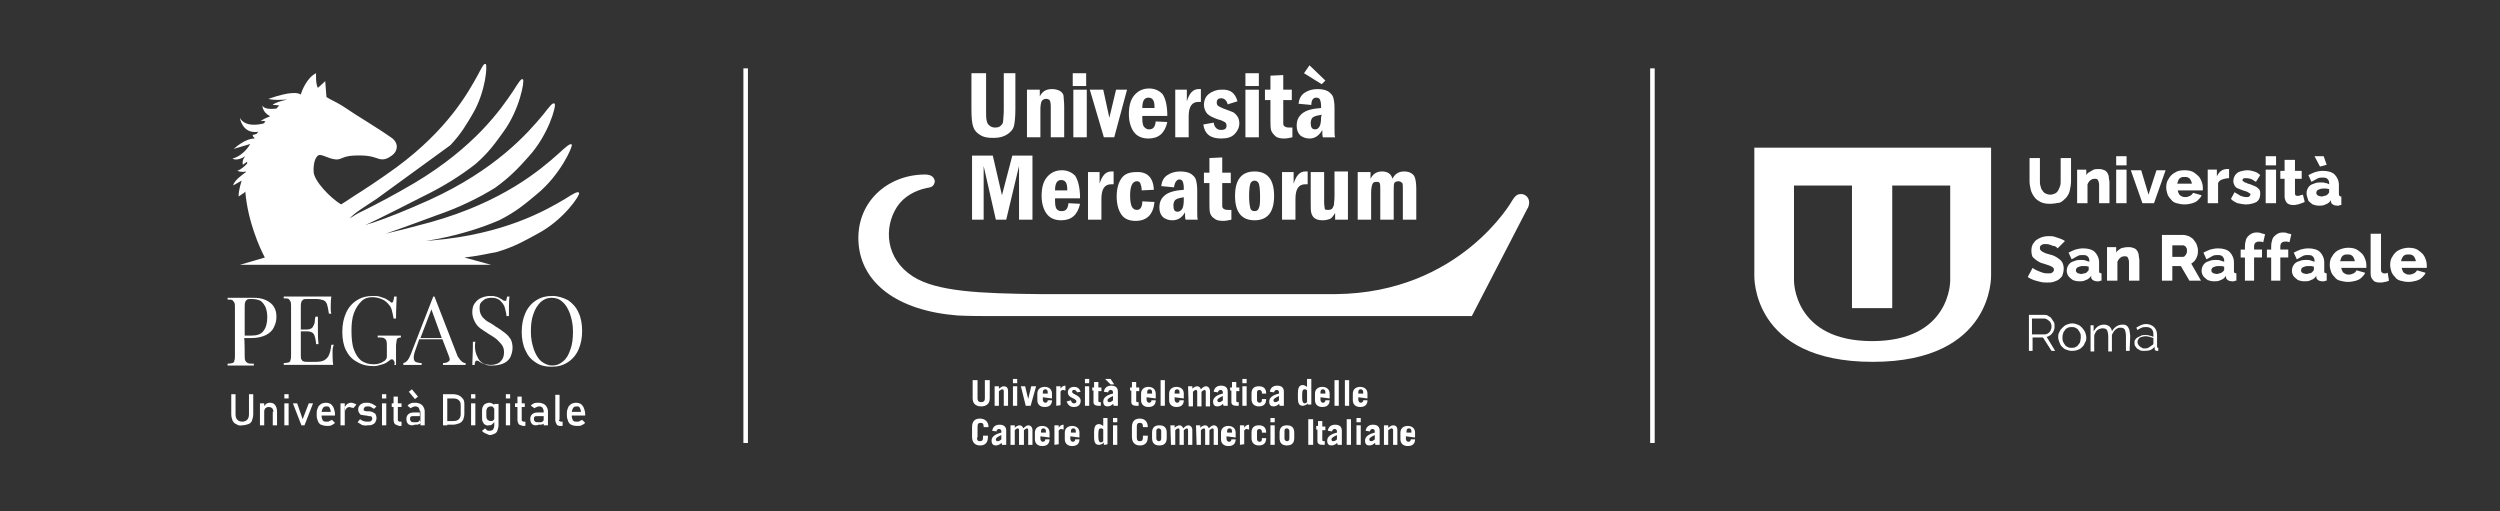 <svg xmlns="http://www.w3.org/2000/svg" xmlns:xlink="http://www.w3.org/1999/xlink" id="Livello_1" x="0px" y="0px" viewBox="0 0 409.7 83.8" style="enable-background:new 0 0 409.7 83.8;" xml:space="preserve"><rect x="0" y="0" width="409.7" height="83.8" fill="#333333" stroke="none"/><style type="text/css">	.st0{fill:#FFFFFF;}	.st1{fill:none;}	.st2{clip-path:url(#SVGID_54_);fill:none;stroke:#FFFFFF;stroke-width:0.744;}	.st3{clip-path:url(#SVGID_56_);fill:none;stroke:#FFFFFF;stroke-width:0.744;}	.st4{clip-path:url(#SVGID_58_);fill:#FFFFFF;}	.st5{clip-path:url(#SVGID_60_);fill:#FFFFFF;}	.st6{clip-path:url(#SVGID_62_);fill:#FFFFFF;}	.st7{clip-path:url(#SVGID_64_);fill:#FFFFFF;}	.st8{clip-path:url(#SVGID_66_);fill:#FFFFFF;}	.st9{clip-path:url(#SVGID_68_);fill:#FFFFFF;}	.st10{clip-path:url(#SVGID_70_);fill:#FFFFFF;}	.st11{clip-path:url(#SVGID_72_);fill:#FFFFFF;}	.st12{clip-path:url(#SVGID_74_);fill:#FFFFFF;}	.st13{clip-path:url(#SVGID_76_);fill:#FFFFFF;}	.st14{clip-path:url(#SVGID_78_);fill:#FFFFFF;}	.st15{clip-path:url(#SVGID_80_);fill:#FFFFFF;}	.st16{clip-path:url(#SVGID_82_);fill:#FFFFFF;}	.st17{clip-path:url(#SVGID_84_);fill:#FFFFFF;}	.st18{clip-path:url(#SVGID_86_);fill:#FFFFFF;}	.st19{clip-path:url(#SVGID_88_);fill:#FFFFFF;}	.st20{clip-path:url(#SVGID_90_);fill:#FFFFFF;}	.st21{clip-path:url(#SVGID_92_);fill:#FFFFFF;}	.st22{clip-path:url(#SVGID_94_);fill:#FFFFFF;}	.st23{clip-path:url(#SVGID_96_);fill:#FFFFFF;}	.st24{clip-path:url(#SVGID_98_);fill:#FFFFFF;}	.st25{clip-path:url(#SVGID_100_);fill:#FFFFFF;}	.st26{clip-path:url(#SVGID_102_);fill:#FFFFFF;}	.st27{clip-path:url(#SVGID_104_);fill:#FFFFFF;}	.st28{clip-path:url(#SVGID_106_);fill:#FFFFFF;}	.st29{clip-path:url(#SVGID_108_);fill:#FFFFFF;}	.st30{clip-path:url(#SVGID_110_);fill:#FFFFFF;}	.st31{clip-path:url(#SVGID_112_);fill:#FFFFFF;}	.st32{clip-path:url(#SVGID_114_);fill:#FFFFFF;}	.st33{clip-path:url(#SVGID_116_);fill:#FFFFFF;}	.st34{clip-path:url(#SVGID_118_);fill:#FFFFFF;}	.st35{clip-path:url(#SVGID_120_);fill:#FFFFFF;}	.st36{clip-path:url(#SVGID_122_);fill:#FFFFFF;}	.st37{clip-path:url(#SVGID_124_);fill:#FFFFFF;}	.st38{clip-path:url(#SVGID_126_);fill:#FFFFFF;}	.st39{clip-path:url(#SVGID_128_);fill:#FFFFFF;}	.st40{clip-path:url(#SVGID_130_);fill:#FFFFFF;}	.st41{clip-path:url(#SVGID_132_);fill:#FFFFFF;}	.st42{clip-path:url(#SVGID_134_);fill:#FFFFFF;}	.st43{clip-path:url(#SVGID_136_);fill:#FFFFFF;}	.st44{clip-path:url(#SVGID_138_);fill:#FFFFFF;}	.st45{clip-path:url(#SVGID_140_);fill:#FFFFFF;}	.st46{clip-path:url(#SVGID_142_);fill:#FFFFFF;}	.st47{clip-path:url(#SVGID_144_);fill:#FFFFFF;}	.st48{clip-path:url(#SVGID_146_);fill:#FFFFFF;}	.st49{clip-path:url(#SVGID_148_);fill:#FFFFFF;}	.st50{clip-path:url(#SVGID_150_);fill:#FFFFFF;}	.st51{clip-path:url(#SVGID_152_);fill:#FFFFFF;}	.st52{clip-path:url(#SVGID_154_);fill:#FFFFFF;}	.st53{clip-path:url(#SVGID_156_);fill:#FFFFFF;}	.st54{clip-path:url(#SVGID_158_);fill:#FFFFFF;}	.st55{clip-path:url(#SVGID_160_);fill:#FFFFFF;}	.st56{clip-path:url(#SVGID_162_);fill:#FFFFFF;}	.st57{clip-path:url(#SVGID_164_);fill:#FFFFFF;}	.st58{clip-path:url(#SVGID_166_);fill:#FFFFFF;}	.st59{clip-path:url(#SVGID_168_);fill:#FFFFFF;}	.st60{clip-path:url(#SVGID_170_);fill:#FFFFFF;}	.st61{clip-path:url(#SVGID_172_);fill:#FFFFFF;}	.st62{clip-path:url(#SVGID_174_);fill:#FFFFFF;}	.st63{clip-path:url(#SVGID_176_);fill:#FFFFFF;}	.st64{clip-path:url(#SVGID_178_);fill:#FFFFFF;}	.st65{clip-path:url(#SVGID_180_);fill:#FFFFFF;}	.st66{clip-path:url(#SVGID_182_);fill:#FFFFFF;}	.st67{clip-path:url(#SVGID_184_);fill:#FFFFFF;}	.st68{clip-path:url(#SVGID_186_);fill:#FFFFFF;}	.st69{clip-path:url(#SVGID_188_);fill:#FFFFFF;}	.st70{clip-path:url(#SVGID_190_);fill:#FFFFFF;}	.st71{clip-path:url(#SVGID_192_);fill:#FFFFFF;}	.st72{clip-path:url(#SVGID_194_);fill:#FFFFFF;}	.st73{clip-path:url(#SVGID_196_);fill:#FFFFFF;}	.st74{clip-path:url(#SVGID_198_);fill:#FFFFFF;}	.st75{clip-path:url(#SVGID_200_);fill:#FFFFFF;}	.st76{clip-path:url(#SVGID_202_);fill:#FFFFFF;}	.st77{clip-path:url(#SVGID_204_);fill:#FFFFFF;}	.st78{clip-path:url(#SVGID_206_);fill:#FFFFFF;}	.st79{clip-path:url(#SVGID_208_);fill:#FFFFFF;}	.st80{clip-path:url(#SVGID_210_);fill:#FFFFFF;}	.st81{clip-path:url(#SVGID_212_);fill:#FFFFFF;}</style><g>	<g>		<defs>			<rect id="SVGID_1_" x="11.4" y="10.4" width="386.3" height="63"></rect>		</defs>		<clipPath id="SVGID_2_">			<use xlink:href="#SVGID_1_" style="overflow:visible;"></use>		</clipPath>	</g>	<g>		<defs>			<rect id="SVGID_3_" x="11.4" y="10.4" width="386.3" height="63"></rect>		</defs>		<clipPath id="SVGID_4_">			<use xlink:href="#SVGID_3_" style="overflow:visible;"></use>		</clipPath>	</g>	<g>		<defs>			<rect id="SVGID_5_" x="11.4" y="10.4" width="386.3" height="63"></rect>		</defs>		<clipPath id="SVGID_6_">			<use xlink:href="#SVGID_5_" style="overflow:visible;"></use>		</clipPath>	</g>	<g>		<defs>			<rect id="SVGID_7_" x="11.4" y="10.4" width="386.3" height="63"></rect>		</defs>		<clipPath id="SVGID_8_">			<use xlink:href="#SVGID_7_" style="overflow:visible;"></use>		</clipPath>	</g>	<g>		<defs>			<rect id="SVGID_9_" x="11.4" y="10.4" width="386.3" height="63"></rect>		</defs>		<clipPath id="SVGID_10_">			<use xlink:href="#SVGID_9_" style="overflow:visible;"></use>		</clipPath>	</g>	<g>		<defs>			<rect id="SVGID_11_" x="11.4" y="10.4" width="386.3" height="63"></rect>		</defs>		<clipPath id="SVGID_12_">			<use xlink:href="#SVGID_11_" style="overflow:visible;"></use>		</clipPath>	</g>	<g>		<defs>			<rect id="SVGID_13_" x="11.4" y="10.4" width="386.3" height="63"></rect>		</defs>		<clipPath id="SVGID_14_">			<use xlink:href="#SVGID_13_" style="overflow:visible;"></use>		</clipPath>	</g>	<g>		<defs>			<rect id="SVGID_15_" x="11.4" y="10.4" width="386.3" height="63"></rect>		</defs>		<clipPath id="SVGID_16_">			<use xlink:href="#SVGID_15_" style="overflow:visible;"></use>		</clipPath>	</g>	<g>		<defs>			<rect id="SVGID_17_" x="11.4" y="10.4" width="386.3" height="63"></rect>		</defs>		<clipPath id="SVGID_18_">			<use xlink:href="#SVGID_17_" style="overflow:visible;"></use>		</clipPath>	</g>	<g>		<defs>			<rect id="SVGID_19_" x="11.4" y="10.4" width="386.3" height="63"></rect>		</defs>		<clipPath id="SVGID_20_">			<use xlink:href="#SVGID_19_" style="overflow:visible;"></use>		</clipPath>	</g>	<g>		<defs>			<rect id="SVGID_21_" x="11.4" y="10.4" width="386.3" height="63"></rect>		</defs>		<clipPath id="SVGID_22_">			<use xlink:href="#SVGID_21_" style="overflow:visible;"></use>		</clipPath>	</g>	<g>		<defs>			<rect id="SVGID_23_" x="11.4" y="10.4" width="386.3" height="63"></rect>		</defs>		<clipPath id="SVGID_24_">			<use xlink:href="#SVGID_23_" style="overflow:visible;"></use>		</clipPath>	</g>	<g>		<defs>			<rect id="SVGID_25_" x="11.4" y="10.4" width="386.3" height="63"></rect>		</defs>		<clipPath id="SVGID_26_">			<use xlink:href="#SVGID_25_" style="overflow:visible;"></use>		</clipPath>	</g>	<g>		<defs>			<rect id="SVGID_27_" x="11.4" y="10.4" width="386.3" height="63"></rect>		</defs>		<clipPath id="SVGID_28_">			<use xlink:href="#SVGID_27_" style="overflow:visible;"></use>		</clipPath>	</g>	<g>		<defs>			<rect id="SVGID_29_" x="11.4" y="10.4" width="386.3" height="63"></rect>		</defs>		<clipPath id="SVGID_30_">			<use xlink:href="#SVGID_29_" style="overflow:visible;"></use>		</clipPath>	</g>	<g>		<defs>			<rect id="SVGID_31_" x="11.4" y="10.4" width="386.3" height="63"></rect>		</defs>		<clipPath id="SVGID_32_">			<use xlink:href="#SVGID_31_" style="overflow:visible;"></use>		</clipPath>	</g>	<g>		<g>			<path class="st0" d="M38.7,69.5c-0.3-0.1-0.5-0.4-0.6-0.6c-0.1-0.3-0.2-0.6-0.2-1v-3.3h0.7v3.3c0,0.4,0.1,0.7,0.3,0.9    c0.2,0.2,0.5,0.3,0.8,0.3c0.3,0,0.6-0.1,0.8-0.3c0.2-0.2,0.3-0.5,0.3-0.9v-3.3h0.7v3.3c0,0.4-0.1,0.7-0.2,1    c-0.1,0.3-0.3,0.5-0.6,0.6s-0.6,0.2-1,0.2C39.3,69.8,39,69.7,38.7,69.5z"></path>			<path class="st0" d="M42.6,66.1h0.7v3.6h-0.7V66.1z M44.8,67.5c0-0.3-0.1-0.5-0.2-0.6c-0.1-0.1-0.3-0.2-0.6-0.2    c-0.2,0-0.4,0.1-0.5,0.2s-0.2,0.3-0.2,0.5l-0.1-0.7c0.1-0.2,0.3-0.4,0.4-0.5s0.4-0.2,0.6-0.2c0.4,0,0.7,0.1,0.9,0.4    c0.2,0.3,0.3,0.6,0.3,1.1v2.2h-0.7V67.5z"></path>			<path class="st0" d="M46.6,64.6h0.7v0.7h-0.7V64.6z M46.6,66.1h0.7v3.6h-0.7V66.1z"></path>			<path class="st0" d="M50.6,66.1h0.7l-1.4,3.6h-0.5L48,66.1h0.7l0.9,2.6L50.6,66.1z"></path>			<path class="st0" d="M52.6,69.6c-0.2-0.1-0.4-0.3-0.5-0.6s-0.2-0.5-0.2-0.9v-0.4c0-0.4,0.1-0.7,0.2-0.9c0.1-0.3,0.3-0.4,0.5-0.6    c0.2-0.1,0.5-0.2,0.8-0.2c0.3,0,0.6,0.1,0.8,0.2c0.2,0.2,0.4,0.4,0.5,0.7c0.1,0.3,0.2,0.6,0.2,1v0.2h-2.5v-0.6h1.8    c0-0.3-0.1-0.5-0.2-0.7s-0.3-0.2-0.5-0.2c-0.3,0-0.5,0.1-0.6,0.3c-0.1,0.2-0.2,0.4-0.2,0.8v0.5c0,0.3,0.1,0.5,0.2,0.7    s0.4,0.2,0.7,0.2c0.1,0,0.3,0,0.4-0.1c0.1-0.1,0.3-0.1,0.4-0.2l0.5,0.5c-0.2,0.2-0.4,0.3-0.6,0.4c-0.2,0.1-0.4,0.1-0.7,0.1    C53.2,69.8,52.9,69.7,52.6,69.6z"></path>			<path class="st0" d="M55.8,66.1h0.7v3.6h-0.7V66.1z M57.6,66.8c-0.1,0-0.2-0.1-0.3-0.1c-0.2,0-0.4,0.1-0.5,0.2s-0.2,0.3-0.2,0.5    l-0.1-0.7c0.1-0.2,0.3-0.4,0.4-0.5c0.2-0.1,0.4-0.2,0.6-0.2c0.2,0,0.3,0,0.5,0.1s0.3,0.1,0.4,0.2l-0.5,0.6    C57.8,66.8,57.7,66.8,57.6,66.8z"></path>			<path class="st0" d="M59.6,69.7c-0.2,0-0.4-0.1-0.5-0.2c-0.2-0.1-0.3-0.2-0.5-0.3l0.4-0.5c0.2,0.1,0.4,0.3,0.6,0.3    c0.2,0.1,0.4,0.1,0.6,0.1c0.3,0,0.5,0,0.6-0.1c0.1-0.1,0.2-0.2,0.2-0.4c0-0.1,0-0.2-0.1-0.3c-0.1-0.1-0.2-0.1-0.3-0.1    c-0.1,0-0.3,0-0.5-0.1c0,0,0,0-0.1,0c0,0,0,0-0.1,0c0,0,0,0,0,0c0,0,0,0,0,0c-0.2,0-0.4-0.1-0.6-0.1c-0.2,0-0.3-0.1-0.4-0.3    c-0.1-0.1-0.2-0.3-0.2-0.6s0.1-0.5,0.2-0.6c0.1-0.2,0.3-0.3,0.5-0.4c0.2-0.1,0.5-0.1,0.8-0.1c0.2,0,0.4,0,0.5,0.1    c0.2,0,0.3,0.1,0.5,0.2c0.2,0.1,0.3,0.2,0.5,0.3L61.3,67c-0.2-0.1-0.4-0.2-0.5-0.3c-0.2-0.1-0.3-0.1-0.5-0.1    c-0.2,0-0.4,0-0.5,0.1c-0.1,0.1-0.2,0.2-0.2,0.4c0,0.1,0,0.2,0.1,0.2s0.2,0.1,0.3,0.1c0.1,0,0.3,0,0.4,0c0,0,0,0,0,0s0,0,0,0    c0,0,0,0,0,0s0,0,0,0c0.3,0,0.5,0.1,0.6,0.1c0.2,0.1,0.3,0.2,0.5,0.3c0.1,0.2,0.2,0.4,0.2,0.7c0,0.3-0.1,0.5-0.2,0.7    c-0.1,0.2-0.3,0.3-0.5,0.4c-0.2,0.1-0.5,0.1-0.8,0.1C60,69.8,59.8,69.7,59.6,69.7z"></path>			<path class="st0" d="M62.6,64.6h0.7v0.7h-0.7V64.6z M62.6,66.1h0.7v3.6h-0.7V66.1z"></path>			<path class="st0" d="M64.2,66.1h1.6v0.6h-1.6V66.1z M64.7,69.5c-0.1-0.2-0.2-0.4-0.2-0.7V65h0.7v3.8c0,0.1,0,0.2,0.1,0.2    c0,0,0.1,0.1,0.2,0.1h0.3v0.7h-0.4C65.1,69.7,64.9,69.6,64.7,69.5z"></path>			<path class="st0" d="M66.9,69.5c-0.2-0.2-0.3-0.5-0.3-0.8c0-0.4,0.1-0.6,0.3-0.8c0.2-0.2,0.5-0.3,0.9-0.3h1l0,0.6h-1.1    c-0.2,0-0.3,0-0.4,0.1s-0.1,0.2-0.1,0.4c0,0.2,0.1,0.3,0.2,0.4s0.3,0.1,0.6,0.1c0.3,0,0.5,0,0.6-0.1c0.1-0.1,0.2-0.2,0.2-0.3    l0.1,0.5c-0.1,0.1-0.1,0.2-0.2,0.2s-0.2,0.1-0.3,0.1c-0.1,0-0.3,0-0.4,0C67.5,69.8,67.2,69.7,66.9,69.5z M68.8,67.4    c0-0.2-0.1-0.4-0.2-0.6c-0.1-0.1-0.3-0.2-0.5-0.2c-0.1,0-0.3,0-0.4,0.1c-0.1,0-0.3,0.1-0.4,0.2l-0.5-0.4c0.1-0.2,0.3-0.3,0.5-0.4    c0.2-0.1,0.5-0.1,0.8-0.1c0.3,0,0.6,0.1,0.8,0.2c0.2,0.1,0.4,0.3,0.5,0.5s0.2,0.4,0.2,0.7v2.3h-0.7V67.4z M67,64.2l0.5-0.4l1,1.2    L68,65.4L67,64.2z"></path>			<path class="st0" d="M72.6,64.6h0.7v5.1h-0.7V64.6z M73.1,69h1.2c0.4,0,0.7-0.1,0.9-0.3c0.2-0.2,0.3-0.5,0.3-0.8v-1.5    c0-0.4-0.1-0.6-0.3-0.8c-0.2-0.2-0.5-0.3-0.9-0.3h-1.2v-0.7h1.1c0.4,0,0.8,0.1,1,0.2c0.3,0.1,0.5,0.4,0.7,0.6    c0.2,0.3,0.2,0.6,0.2,1v1.4c0,0.4-0.1,0.7-0.2,1c-0.2,0.3-0.4,0.5-0.7,0.6s-0.6,0.2-1,0.2h-1.1V69z"></path>			<path class="st0" d="M77.2,64.6h0.7v0.7h-0.7V64.6z M77.2,66.1h0.7v3.6h-0.7V66.1z"></path>			<path class="st0" d="M79.5,69.6c-0.2-0.1-0.3-0.3-0.4-0.5c-0.1-0.2-0.1-0.5-0.1-0.8v-0.8c0-0.3,0-0.6,0.1-0.8s0.2-0.4,0.4-0.5    c0.2-0.1,0.4-0.2,0.7-0.2c0.2,0,0.4,0.1,0.6,0.2s0.3,0.3,0.4,0.5l-0.1,0.7c0-0.2,0-0.3-0.1-0.4c-0.1-0.1-0.1-0.2-0.2-0.3    c-0.1-0.1-0.2-0.1-0.4-0.1c-0.2,0-0.4,0.1-0.5,0.2c-0.1,0.1-0.2,0.4-0.2,0.6v0.8c0,0.3,0.1,0.5,0.2,0.6c0.1,0.1,0.3,0.2,0.5,0.2    c0.2,0,0.3,0,0.4-0.1s0.2-0.1,0.2-0.3s0.1-0.2,0.1-0.4l0,0.8c-0.1,0.2-0.2,0.3-0.4,0.5s-0.4,0.2-0.6,0.2    C79.9,69.8,79.7,69.7,79.5,69.6z M79.5,71c-0.2-0.1-0.4-0.2-0.5-0.4l0.5-0.4c0.1,0.1,0.2,0.2,0.3,0.3c0.1,0.1,0.3,0.1,0.4,0.1    c0.3,0,0.5-0.1,0.6-0.2c0.1-0.2,0.2-0.4,0.2-0.6v-3.6h0.7v3.5c0,0.3-0.1,0.6-0.2,0.9s-0.3,0.4-0.5,0.5c-0.2,0.1-0.5,0.2-0.8,0.2    C80,71.2,79.7,71.1,79.5,71z"></path>			<path class="st0" d="M82.9,64.6h0.7v0.7h-0.7V64.6z M82.9,66.1h0.7v3.6h-0.7V66.1z"></path>			<path class="st0" d="M84.4,66.1h1.6v0.6h-1.6V66.1z M85,69.5c-0.1-0.2-0.2-0.4-0.2-0.7V65h0.7v3.8c0,0.1,0,0.2,0.1,0.2    c0,0,0.1,0.1,0.2,0.1h0.3v0.7h-0.4C85.3,69.7,85.1,69.6,85,69.5z"></path>			<path class="st0" d="M87.2,69.5c-0.2-0.2-0.3-0.5-0.3-0.8c0-0.4,0.1-0.6,0.3-0.8c0.2-0.2,0.5-0.3,0.9-0.3h1l0,0.6h-1.1    c-0.2,0-0.3,0-0.4,0.1s-0.1,0.2-0.1,0.4c0,0.2,0.1,0.3,0.2,0.4s0.3,0.1,0.6,0.1c0.3,0,0.5,0,0.6-0.1c0.1-0.1,0.2-0.2,0.2-0.3    l0.1,0.5c-0.1,0.1-0.1,0.2-0.2,0.2s-0.2,0.1-0.3,0.1c-0.1,0-0.3,0-0.4,0C87.8,69.8,87.4,69.7,87.2,69.5z M89.1,67.4    c0-0.2-0.1-0.4-0.2-0.6c-0.1-0.1-0.3-0.2-0.5-0.2c-0.1,0-0.3,0-0.4,0.1c-0.1,0-0.3,0.1-0.4,0.2L87,66.5c0.1-0.2,0.3-0.3,0.5-0.4    c0.2-0.1,0.5-0.1,0.8-0.1c0.3,0,0.6,0.1,0.8,0.2c0.2,0.1,0.4,0.3,0.5,0.5s0.2,0.4,0.2,0.7v2.3h-0.7V67.4z"></path>			<path class="st0" d="M91.6,68.8c0,0.1,0,0.2,0.1,0.2c0,0,0.1,0.1,0.2,0.1h0.3v0.7h-0.4c-0.3,0-0.5-0.1-0.6-0.3    c-0.1-0.2-0.2-0.4-0.2-0.7v-4.1h0.7V68.8z"></path>			<path class="st0" d="M93.6,69.6c-0.2-0.1-0.4-0.3-0.5-0.6s-0.2-0.5-0.2-0.9v-0.4c0-0.4,0.1-0.7,0.2-0.9c0.1-0.3,0.3-0.4,0.5-0.6    c0.2-0.1,0.5-0.2,0.8-0.2c0.3,0,0.6,0.1,0.8,0.2c0.2,0.2,0.4,0.4,0.5,0.7c0.1,0.3,0.2,0.6,0.2,1v0.2h-2.5v-0.6h1.8    c0-0.3-0.1-0.5-0.2-0.7s-0.3-0.2-0.5-0.2c-0.3,0-0.5,0.1-0.6,0.3c-0.1,0.2-0.2,0.4-0.2,0.8v0.5c0,0.3,0.1,0.5,0.2,0.7    s0.4,0.2,0.7,0.2c0.1,0,0.3,0,0.4-0.1c0.1-0.1,0.3-0.1,0.4-0.2l0.5,0.5c-0.2,0.2-0.4,0.3-0.6,0.4c-0.2,0.1-0.4,0.1-0.7,0.1    C94.1,69.8,93.8,69.7,93.6,69.6z"></path>		</g>	</g></g><g>	<defs>		<rect id="SVGID_33_" x="11.4" y="10.4" width="386.3" height="63"></rect>	</defs>	<clipPath id="SVGID_34_">		<use xlink:href="#SVGID_33_" style="overflow:visible;"></use>	</clipPath></g><g>	<defs>		<rect id="SVGID_35_" x="11.4" y="10.4" width="386.3" height="63"></rect>	</defs>	<clipPath id="SVGID_36_">		<use xlink:href="#SVGID_35_" style="overflow:visible;"></use>	</clipPath></g><path class="st0" d="M73.8,23.8c1.8-1.9,2.7-3.5,3.7-5.2c2.1-3.6,2.4-7.9,2.1-8.1c-0.3-0.2-0.6,0.5-1.3,1.8 c-1.6,2.9-4.9,8.9-13.3,15.1c-2.9,2.1-5.2,3.6-7.1,4.8c-0.7,0.5-1.4,0.9-2,1.3c-1.7-1-4.4-3.8-4.5-5.3c-0.1-1.6,0.4-2.9,1.1-2.8 c0.7,0.1,1.2,0.5,2.3,0.7c1.1,0.2,1.2-0.5,3.1-0.6c2-0.1,2.9,0.1,3.8,0.4c0.8,0.3,1.4,0.4,2.5-0.4c1.1-0.8,1.1-2.1,0-2.9 c-2.4-1.7-6.3-4-7.4-4.8c-1-0.7-2.2-1.3-2.8-1.6l-0.5-0.3l-0.2-2.6l-1.2,1.1c-0.4-0.6-0.3-2.4-0.3-2.4c-1.5,0.7-2.4,3-2.5,3.5 c-0.4-0.3-1.6-0.6-5.3,0.7c0,0,0.6,0.3,3.1,0.1c0,0-2.2,0.5-2.4,0.9c0,0,0.6,0,1.1,0.1c-0.2,0.1-0.3,0.3-0.5,0.5 c-0.9,0.1-2,0.1-2.3-0.5c0,0,0,1.1,1.2,1.7c0,0,0,0,0,0.1c-0.3,0.1-1.3,0.5-1.5,0.8c0,0,0.3-0.2,0.8,0c-0.1,0.1-0.2,0.2-0.2,0.3 c-1,0.3-3.2,0.6-4-0.9c0,0,0.4,2.7,3,2.3c-0.1,0.1-0.1,0.2-0.2,0.3c0,0,0,0,0,0c-0.2,0.1-0.5,0.2-0.7,0.2c0,0,0,0.3,0.3,0.5 c0,0,0,0,0,0.1c-0.5,0-1.7,0.2-3.4,1.7c0,0,1.4-0.4,2.7-0.8c0,0-0.9,1.8-2.9,2.4c0,0,0.7,0.5,2.1-0.4c0,0-0.6,0.6-0.4,1.4l0.7-0.5 c0,0.1,0,0.2,0,0.3c-0.3,0.3-0.7,0.8-1.6,1.2c0,0,0.7,0.3,1.4,0.1c0,0,0,0.1,0,0.1c-0.5,0.4-1.9,1.3-2.1,2.2c0,0,1.4-0.8,1.4-0.8v0 c0,0.1-0.5,1.4-0.5,2.6l0.9-0.6l0.2-0.2c0.4,4.9,2.4,9.3,3.2,10.8l-4.1,1.2h41.2l-4.4-1.2c1.9-0.2,3.7-0.6,5.3-0.9 c2.8-0.8,4.7-1.9,6.7-3c4.2-2.2,7-6.3,6.8-6.7c-0.2-0.3-0.9,0.1-2.3,1c-3.2,1.9-10,5.8-21.8,6.8c-0.3,0-0.7,0.1-1,0.1 c1-0.2,1.7-0.3,1.7-0.3c4.1-0.8,7.5-1.9,10.3-3.1c2.8-1.4,4.4-2.8,6.2-4.3c3.8-3.1,5.9-7.8,5.7-8.1c-0.2-0.3-0.9,0.3-2.2,1.5 c-2.9,2.6-9.1,7.9-20.9,11.2c-2.9,0.8-5.3,1.4-7.4,1.9c3.2-1.1,8.3-3,8.3-3c3.8-1.3,7-2.9,9.6-4.5c2.5-1.8,3.9-3.3,5.5-5.1 c3.3-3.6,4.6-8.4,4.3-8.7c-0.3-0.3-0.8,0.4-1.9,1.8c-2.5,3-7.7,9-18.7,14c-3.8,1.7-6.8,2.9-9.2,3.7c-0.4,0.1-1.3,0.4-1.3,0.4 c1.3-0.5,9.5-4.7,9.5-4.7c3.5-1.7,6.3-3.5,8.6-5.3c2.2-1.9,3.3-3.5,4.6-5.3c2.7-3.7,3.5-8.4,3.2-8.6c-0.3-0.2-0.7,0.5-1.6,1.9 c-2,3-6.3,9.2-16.2,15.1c-3.4,2-6.1,3.4-8.3,4.5c-0.9,0.4-1.7,0.9-2.3,1.3c0.9-1,2.3-1.8,4.4-3.2"></path><g>	<defs>		<rect id="SVGID_37_" x="11.4" y="10.4" width="386.3" height="63"></rect>	</defs>	<clipPath id="SVGID_38_">		<use xlink:href="#SVGID_37_" style="overflow:visible;"></use>	</clipPath></g><g>	<defs>		<rect id="SVGID_39_" x="11.4" y="10.4" width="386.3" height="63"></rect>	</defs>	<clipPath id="SVGID_40_">		<use xlink:href="#SVGID_39_" style="overflow:visible;"></use>	</clipPath></g><g>	<defs>		<rect id="SVGID_41_" x="11.4" y="10.4" width="386.3" height="63"></rect>	</defs>	<clipPath id="SVGID_42_">		<use xlink:href="#SVGID_41_" style="overflow:visible;"></use>	</clipPath></g><path class="st1" d="M11.4,10.4v51.1c7.7,0.1,15.3,0.3,23,0.3c1.2,0,2.4,0.2,3.4,0.5c21.7,0,43.4,0.2,65.1,0.2 c6.8,0,10,5.6,9.6,10.8h285.2v-63H11.4z"></path><g>	<defs>		<rect id="SVGID_43_" x="11.4" y="10.4" width="386.3" height="63"></rect>	</defs>	<clipPath id="SVGID_44_">		<use xlink:href="#SVGID_43_" style="overflow:visible;"></use>	</clipPath></g><g>	<defs>		<rect id="SVGID_45_" x="11.4" y="10.4" width="386.3" height="63"></rect>	</defs>	<clipPath id="SVGID_46_">		<use xlink:href="#SVGID_45_" style="overflow:visible;"></use>	</clipPath></g><g>	<defs>		<rect id="SVGID_47_" x="11.4" y="10.4" width="386.3" height="63"></rect>	</defs>	<clipPath id="SVGID_48_">		<use xlink:href="#SVGID_47_" style="overflow:visible;"></use>	</clipPath></g><g>	<defs>		<rect id="SVGID_49_" x="11.4" y="10.4" width="386.3" height="63"></rect>	</defs>	<clipPath id="SVGID_50_">		<use xlink:href="#SVGID_49_" style="overflow:visible;"></use>	</clipPath></g><g>	<defs>		<rect id="SVGID_51_" x="11.4" y="10.4" width="386.3" height="63"></rect>	</defs>	<clipPath id="SVGID_52_">		<use xlink:href="#SVGID_51_" style="overflow:visible;"></use>	</clipPath></g><g>	<path class="st0" d="M43.2,54.2c0.4-0.5,0.6-1.3,0.6-2.2c0-0.7-0.1-1.2-0.3-1.7c-0.2-0.4-0.5-0.8-0.8-1c-0.4-0.2-0.9-0.3-1.5-0.3  c-0.3,0-0.6,0-0.7,0.1s-0.3,0.2-0.3,0.4c-0.1,0.2-0.1,0.5-0.1,0.8V55h1C42.1,55,42.8,54.8,43.2,54.2 M40.1,58.2  c0,0.4,0,0.7,0.1,0.9c0.1,0.2,0.2,0.3,0.4,0.4c0.2,0.1,0.5,0.1,1,0.1v0.3c-0.5,0-1.3,0-2.3,0c-0.9,0-1.6,0-2,0v-0.3  c0.4,0,0.7-0.1,0.8-0.1c0.2-0.1,0.3-0.2,0.3-0.4c0.1-0.2,0.1-0.5,0.1-0.9v-7.8c0-0.4,0-0.7-0.1-0.8c-0.1-0.2-0.2-0.3-0.3-0.4  s-0.4-0.1-0.8-0.1v-0.3c0.4,0,1.1,0,1.9,0c0.4,0,0.9,0,1.3,0c0.5,0,0.8,0,1,0c0.8,0,1.5,0.1,2.1,0.4s1,0.6,1.3,1.1  c0.3,0.5,0.4,1,0.4,1.6c0,0.6-0.1,1.1-0.4,1.7c-0.2,0.5-0.7,1-1.3,1.3s-1.4,0.5-2.4,0.5h-1.2C40.1,55.4,40.1,58.2,40.1,58.2z"></path>	<path class="st0" d="M54.5,57.8c0,0.6,0,1.3,0.1,2c-0.7,0-1.9,0-3.6,0c-2,0-3.5,0-4.5,0v-0.3c0.4,0,0.7-0.1,0.8-0.1  c0.2-0.1,0.3-0.2,0.3-0.4c0.1-0.2,0.1-0.5,0.1-0.9v-7.8c0-0.4,0-0.7-0.1-0.9c-0.1-0.2-0.2-0.3-0.3-0.4s-0.4-0.1-0.8-0.1v-0.3  c1,0,2.5,0,4.5,0c1.5,0,2.6,0,3.3,0c-0.1,0.7-0.1,1.3-0.1,1.8c0,0.4,0,0.7,0.1,1h-0.4c-0.1-0.7-0.2-1.2-0.3-1.5  c-0.1-0.3-0.3-0.6-0.6-0.7s-0.7-0.2-1.2-0.2h-1.3c-0.4,0-0.7,0-0.8,0.1s-0.3,0.2-0.3,0.4c-0.1,0.2-0.1,0.5-0.1,0.8v3.7h1  c0.5,0,0.9-0.2,1-0.5c0.2-0.3,0.3-0.6,0.3-1c0-0.3,0.1-0.5,0.1-0.6h0.4c0,0.5,0,1,0,1.5l0,0.8c0,0.5,0,1.3,0.1,2.2h-0.4  c0-0.1,0-0.3-0.1-0.8s-0.2-0.8-0.4-1s-0.6-0.3-1-0.3h-1v3.8c0,0.4,0,0.7,0.1,0.8c0.1,0.2,0.2,0.3,0.3,0.3c0.2,0.1,0.4,0.1,0.8,0.1  h1.2c0.7,0,1.2-0.1,1.5-0.3s0.6-0.5,0.7-0.8c0.2-0.4,0.3-0.9,0.4-1.7h0.4C54.5,57,54.5,57.3,54.5,57.8"></path>	<path class="st0" d="M64.6,59.2c-0.1-0.2-0.2-0.3-0.3-0.3c-0.1,0-0.1,0-0.2,0c-0.1,0-0.2,0.1-0.3,0.2c-0.4,0.3-0.7,0.5-1.1,0.6  S61.8,60,61.3,60c-1.1,0-2-0.2-2.8-0.7c-0.8-0.4-1.4-1.1-1.8-1.9c-0.4-0.8-0.6-1.8-0.6-3c0-1.2,0.2-2.2,0.6-3.1  c0.4-0.9,1-1.6,1.8-2.1s1.6-0.7,2.6-0.7c0.4,0,0.8,0,1.1,0.1c0.3,0.1,0.6,0.2,0.9,0.3c0.2,0.1,0.5,0.3,0.8,0.5  c0.1,0.1,0.2,0.2,0.3,0.2c0.2,0,0.3-0.3,0.4-1h0.4c0,0.7-0.1,1.9-0.1,3.6h-0.4c-0.1-0.6-0.2-1-0.3-1.4s-0.3-0.7-0.5-0.9  c-0.3-0.4-0.7-0.7-1.2-0.9s-1-0.3-1.5-0.3c-0.7,0-1.3,0.2-1.8,0.7c-0.5,0.5-0.9,1.1-1.2,1.9c-0.3,0.8-0.4,1.8-0.4,2.9  c0,1.2,0.1,2.3,0.4,3.1c0.3,0.8,0.7,1.4,1.2,1.8c0.6,0.4,1.2,0.6,2.1,0.6c0.6,0,1.2-0.2,1.6-0.5c0.2-0.1,0.3-0.2,0.4-0.4  c0.1-0.1,0.1-0.3,0.1-0.5v-1.5c0-0.4,0-0.8-0.1-1s-0.2-0.3-0.4-0.4s-0.6-0.1-1-0.1v-0.3c0.5,0,1.2,0,2.2,0c0.7,0,1.3,0,1.6,0v0.3  c-0.2,0-0.4,0.1-0.5,0.1c-0.1,0.1-0.2,0.2-0.2,0.4c0,0.2-0.1,0.5-0.1,0.9v3.1h-0.3C64.7,59.6,64.7,59.4,64.6,59.2"></path>	<path class="st0" d="M70.7,50.7l-1.8,4.7h3.5L70.7,50.7z M76.3,59.5v0.3c-0.4,0-1,0-1.7,0c-0.9,0-1.6,0-2,0v-0.3  c0.4,0,0.7-0.1,0.8-0.2c0.2-0.1,0.3-0.2,0.3-0.4c0-0.2-0.1-0.4-0.2-0.7l-1-2.6h-3.8l-0.6,1.7c-0.2,0.5-0.3,1-0.3,1.3  c0,0.3,0.1,0.6,0.3,0.7s0.6,0.2,1,0.2v0.3c-0.6,0-1.2,0-1.8,0c-0.5,0-0.9,0-1.2,0v-0.3c0.5-0.1,0.9-0.6,1.2-1.4l3.7-9.5h0.2  l3.8,9.8C75.5,59.2,75.9,59.5,76.3,59.5"></path>	<path class="st0" d="M78.4,58.8c0.4,0.7,1.1,1,2.1,1c0.4,0,0.7-0.1,1-0.2s0.6-0.4,0.8-0.7c0.2-0.3,0.3-0.7,0.3-1.2  c0-0.4-0.1-0.8-0.3-1.1c-0.2-0.3-0.5-0.6-0.8-0.9c-0.3-0.3-0.8-0.6-1.3-0.9c-0.6-0.4-1.1-0.7-1.5-1c-0.4-0.3-0.7-0.7-0.9-1.1  s-0.4-0.9-0.4-1.5c0-0.6,0.1-1.1,0.4-1.5c0.3-0.4,0.6-0.7,1.1-0.9s0.9-0.3,1.5-0.3c0.3,0,0.6,0,0.8,0.1c0.2,0,0.4,0.1,0.6,0.2  c0.2,0.1,0.3,0.2,0.5,0.3c0.2,0.2,0.4,0.2,0.5,0.2c0.1,0,0.2,0,0.2-0.2s0.1-0.3,0.1-0.5h0.4c-0.1,0.6-0.1,1.7-0.1,3.2h-0.4  c0-0.5-0.2-1-0.3-1.5c-0.2-0.5-0.5-0.8-0.8-1.1c-0.4-0.3-0.8-0.4-1.4-0.4c-0.4,0-0.7,0.1-1,0.2c-0.3,0.2-0.5,0.4-0.7,0.6  c-0.2,0.3-0.2,0.6-0.2,1c0,0.6,0.2,1,0.5,1.4c0.3,0.3,0.7,0.7,1.2,0.9c0.5,0.3,0.8,0.5,0.9,0.6c0.7,0.4,1.2,0.8,1.6,1.1  s0.7,0.7,0.9,1c0.2,0.4,0.3,0.9,0.3,1.4c0,0.6-0.2,1.2-0.4,1.6c-0.3,0.5-0.7,0.8-1.2,1c-0.5,0.2-1.1,0.3-1.7,0.3  c-0.5,0-0.9,0-1.2-0.2c-0.3-0.1-0.6-0.2-0.9-0.4c-0.2-0.2-0.4-0.2-0.5-0.2c-0.1,0-0.2,0.1-0.2,0.2c-0.1,0.1-0.1,0.3-0.1,0.5h-0.4  c0-0.6,0.1-1.8,0.1-3.8h0.4C77.7,57.2,78,58.1,78.4,58.8"></path>	<path class="st0" d="M88.6,49.5c-0.5,0.5-0.9,1.1-1.2,2c-0.3,0.8-0.4,1.8-0.4,2.9c0,1.1,0.2,2,0.5,2.9c0.3,0.8,0.7,1.5,1.2,1.9  s1.1,0.7,1.8,0.7c0.7,0,1.2-0.2,1.8-0.7s0.9-1.1,1.2-2c0.3-0.8,0.4-1.8,0.4-2.9c0-1.1-0.2-2-0.5-2.9c-0.3-0.8-0.7-1.5-1.2-1.9  c-0.5-0.5-1.1-0.7-1.8-0.7C89.7,48.8,89.2,49,88.6,49.5 M93.1,49.2c0.7,0.5,1.3,1.1,1.7,2c0.4,0.8,0.6,1.9,0.6,3  c0,1.2-0.2,2.2-0.6,3.1c-0.4,0.9-1,1.6-1.8,2.1c-0.8,0.5-1.6,0.7-2.6,0.7c-1,0-1.9-0.2-2.6-0.7c-0.8-0.5-1.3-1.1-1.7-2  c-0.4-0.8-0.6-1.9-0.6-3c0-1.2,0.2-2.2,0.6-3.1c0.4-0.9,1-1.6,1.8-2.1s1.6-0.7,2.6-0.7C91.5,48.5,92.3,48.8,93.1,49.2"></path></g><g>	<defs>		<rect id="SVGID_53_" x="11.4" y="10.4" width="386.3" height="63"></rect>	</defs>	<clipPath id="SVGID_54_">		<use xlink:href="#SVGID_53_" style="overflow:visible;"></use>	</clipPath>	<line class="st2" x1="122.2" y1="11.2" x2="122.2" y2="72.6"></line></g><g>	<defs>		<rect id="SVGID_55_" x="11.4" y="10.4" width="386.3" height="63"></rect>	</defs>	<clipPath id="SVGID_56_">		<use xlink:href="#SVGID_55_" style="overflow:visible;"></use>	</clipPath>	<line class="st3" x1="270.8" y1="11.2" x2="270.8" y2="72.6"></line></g><g>	<defs>		<rect id="SVGID_57_" x="11.4" y="10.4" width="386.3" height="63"></rect>	</defs>	<clipPath id="SVGID_58_">		<use xlink:href="#SVGID_57_" style="overflow:visible;"></use>	</clipPath>	<path class="st4" d="M159.3,12h2.3v6c0,0.9,0,1.4,0.1,1.8s0.2,0.6,0.5,0.8c0.2,0.2,0.5,0.3,0.9,0.3c0.4,0,0.7-0.1,0.9-0.3  c0.2-0.2,0.4-0.4,0.4-0.8s0.1-0.9,0.1-1.8v-6h1.9v5.9c0,1.2-0.1,2.1-0.2,2.6c-0.1,0.6-0.5,1.1-1.1,1.5c-0.6,0.4-1.3,0.6-2.3,0.6  c-0.9,0-1.6-0.1-2.2-0.5c-0.5-0.3-0.9-0.7-1.1-1.3c-0.2-0.5-0.3-1.5-0.3-2.9V12z"></path></g><g>	<defs>		<rect id="SVGID_59_" x="11.4" y="10.4" width="386.3" height="63"></rect>	</defs>	<clipPath id="SVGID_60_">		<use xlink:href="#SVGID_59_" style="overflow:visible;"></use>	</clipPath>	<path class="st5" d="M168.3,14.7h2.1v1.1c0.4-0.8,1-1.2,2-1.2c0.5,0,0.9,0.1,1.3,0.3c0.3,0.2,0.6,0.5,0.6,0.9s0.1,0.9,0.1,1.6v5.1  h-2.2v-5.1c0-0.5-0.1-0.9-0.2-1c-0.1-0.1-0.3-0.2-0.5-0.2c-0.4,0-0.6,0.1-0.8,0.4c-0.1,0.2-0.2,0.7-0.2,1.3v4.6h-2.2L168.3,14.7  L168.3,14.7z"></path></g><path class="st0" d="M178,14.1h-2.2v-2.1h2.2V14.1z M175.9,14.7h2.2v7.8h-2.2V14.7z"></path><polygon class="st0" points="178.6,14.7 180.8,14.7 181.8,19.3 182.9,14.7 184.7,14.7 182.6,22.5 180.9,22.5 "></polygon><g>	<g>		<defs>			<rect id="SVGID_61_" x="11.4" y="10.4" width="386.3" height="63"></rect>		</defs>		<clipPath id="SVGID_62_">			<use xlink:href="#SVGID_61_" style="overflow:visible;"></use>		</clipPath>		<path class="st6" d="M191.3,19h-4.1v0.4c0,0.7,0.1,1.2,0.3,1.4c0.2,0.2,0.4,0.4,0.8,0.4c0.7,0,1-0.4,1.1-1.3l1.9,0.1   c-0.4,1.8-1.4,2.7-3.1,2.7c-1.1,0-1.9-0.4-2.4-1.1s-0.8-1.7-0.8-2.9c0-1.4,0.3-2.4,0.9-3.1c0.6-0.7,1.4-1.1,2.4-1.1   c0.9,0,1.6,0.3,2.2,0.9C191,16.1,191.3,17.3,191.3,19 M189.2,17.7c0-0.1,0-0.2,0-0.2c0-1-0.3-1.5-1-1.5c-0.7,0-1,0.6-1,1.7   C187.2,17.7,189.2,17.7,189.2,17.7z"></path>	</g>	<g>		<defs>			<rect id="SVGID_63_" x="11.4" y="10.4" width="386.3" height="63"></rect>		</defs>		<clipPath id="SVGID_64_">			<use xlink:href="#SVGID_63_" style="overflow:visible;"></use>		</clipPath>		<path class="st7" d="M192.6,14.7h1.9v1.9c0.4-1.3,1-2,1.9-2c0.1,0,0.2,0,0.4,0v2.1c-0.2,0-0.3,0-0.4,0c-1.1,0-1.6,0.8-1.6,2.4v3.4   h-2.2L192.6,14.7L192.6,14.7z"></path>	</g>	<g>		<defs>			<rect id="SVGID_65_" x="11.4" y="10.4" width="386.3" height="63"></rect>		</defs>		<clipPath id="SVGID_66_">			<use xlink:href="#SVGID_65_" style="overflow:visible;"></use>		</clipPath>		<path class="st8" d="M202.8,16.6l-1.6,0.5c-0.2-0.7-0.6-1-1.1-1c-0.4,0-0.7,0.2-0.7,0.7c0,0.3,0.1,0.5,0.3,0.6s0.5,0.3,1.1,0.5   c0.6,0.2,1,0.4,1.3,0.5c0.3,0.2,0.5,0.4,0.7,0.7s0.3,0.7,0.3,1.1c0,0.7-0.3,1.3-0.8,1.8s-1.2,0.7-2.2,0.7c-1.8,0-2.7-0.8-2.9-2.3   l1.7-0.3c0.1,0.8,0.6,1.2,1.2,1.2c0.6,0,0.9-0.2,0.9-0.7c0-0.3-0.1-0.5-0.3-0.6s-0.5-0.3-1-0.4c-0.9-0.3-1.5-0.6-1.9-1   c-0.3-0.4-0.5-0.9-0.5-1.4c0-0.8,0.3-1.4,0.8-1.8s1.2-0.7,2-0.7C201.6,14.6,202.4,15.2,202.8,16.6"></path>	</g></g><path class="st0" d="M206.3,14.1h-2.2v-2.1h2.2V14.1z M204.1,14.7h2.2v7.8h-2.2V14.7z"></path><g>	<g>		<defs>			<rect id="SVGID_67_" x="11.4" y="10.4" width="386.3" height="63"></rect>		</defs>		<clipPath id="SVGID_68_">			<use xlink:href="#SVGID_67_" style="overflow:visible;"></use>		</clipPath>		<path class="st9" d="M208.2,12.4l2.1-0.1v2.4h1.4v1.7h-1.4v2.9c0,0.5,0,0.9,0,1c0,0.2,0.1,0.3,0.2,0.4c0.1,0.1,0.4,0.2,0.7,0.2   c0.2,0,0.4,0,0.6,0v1.6c-0.5,0.1-0.9,0.2-1.3,0.2c-0.7,0-1.2-0.1-1.5-0.4s-0.6-0.6-0.7-1c-0.1-0.4-0.1-1-0.1-1.8v-3.1h-0.9v-1.7   h0.9L208.2,12.4L208.2,12.4z"></path>	</g>	<g>		<defs>			<rect id="SVGID_69_" x="11.4" y="10.4" width="386.3" height="63"></rect>		</defs>		<clipPath id="SVGID_70_">			<use xlink:href="#SVGID_69_" style="overflow:visible;"></use>		</clipPath>		<path class="st10" d="M214.9,17.2l-2.1-0.2c0.1-0.8,0.4-1.4,1-1.8s1.3-0.6,2.1-0.6c0.7,0,1.3,0.1,1.8,0.4c0.4,0.3,0.7,0.6,0.8,1   s0.2,0.9,0.2,1.7v3.1c0,1,0,1.5,0.1,1.7h-2c-0.1-0.2-0.1-0.6-0.1-1.2c-0.5,0.9-1.2,1.4-2.1,1.4c-0.6,0-1.1-0.2-1.5-0.5   c-0.4-0.4-0.6-0.9-0.6-1.6c0-0.9,0.3-1.5,0.9-2c0.6-0.5,1.6-0.8,3.1-0.9v-0.3c0-0.5-0.1-0.9-0.2-1.1s-0.3-0.3-0.6-0.3   C215.2,16,214.9,16.4,214.9,17.2 M217.2,13.2l-0.6,0.6l-2.9-1.8l0.9-1.3L217.2,13.2z M216.6,18.8c-0.6,0.1-1.1,0.2-1.4,0.4   c-0.3,0.2-0.4,0.6-0.4,1c0,0.6,0.2,1,0.7,1c0.3,0,0.5-0.1,0.7-0.4s0.3-0.8,0.3-1.6L216.6,18.8L216.6,18.8z"></path>	</g></g><polygon class="st0" points="159.3,25.5 162.7,25.5 164.2,32 165.9,25.5 169.2,25.5 169.2,36 167,36 167,27.2 164.9,36 163.2,36  161.2,27.2 161.2,36 159.3,36 "></polygon><g>	<g>		<defs>			<rect id="SVGID_71_" x="11.4" y="10.4" width="386.3" height="63"></rect>		</defs>		<clipPath id="SVGID_72_">			<use xlink:href="#SVGID_71_" style="overflow:visible;"></use>		</clipPath>		<path class="st11" d="M177,32.5h-4.1v0.4c0,0.7,0.1,1.2,0.3,1.4s0.4,0.3,0.8,0.3c0.7,0,1-0.4,1.1-1.3l1.9,0.1   c-0.4,1.8-1.4,2.7-3.1,2.7c-1.1,0-1.9-0.4-2.4-1.1s-0.8-1.7-0.8-2.9c0-1.4,0.3-2.4,0.9-3.1c0.6-0.7,1.4-1.1,2.4-1.1   c0.9,0,1.6,0.3,2.2,0.9C176.7,29.6,177,30.8,177,32.5 M174.9,31.2c0-0.1,0-0.2,0-0.2c0-1-0.3-1.5-1-1.5c-0.7,0-1,0.6-1,1.7H174.9z   "></path>	</g>	<g>		<defs>			<rect id="SVGID_73_" x="11.4" y="10.4" width="386.3" height="63"></rect>		</defs>		<clipPath id="SVGID_74_">			<use xlink:href="#SVGID_73_" style="overflow:visible;"></use>		</clipPath>		<path class="st12" d="M178.3,28.2h1.9v1.9c0.4-1.3,1-2,1.9-2c0.1,0,0.2,0,0.4,0v2.1c-0.2,0-0.3,0-0.4,0c-1.1,0-1.6,0.8-1.6,2.4V36   h-2.2L178.3,28.2L178.3,28.2z"></path>	</g>	<g>		<defs>			<rect id="SVGID_75_" x="11.4" y="10.4" width="386.3" height="63"></rect>		</defs>		<clipPath id="SVGID_76_">			<use xlink:href="#SVGID_75_" style="overflow:visible;"></use>		</clipPath>		<path class="st13" d="M189.1,31.1l-2,0.1c0-0.5-0.1-0.8-0.2-1.1s-0.3-0.4-0.6-0.4c-0.7,0-1.1,0.8-1.1,2.3c0,0.9,0.1,1.5,0.3,1.9   c0.2,0.3,0.4,0.5,0.8,0.5c0.6,0,0.9-0.5,0.9-1.4l2,0.1c-0.2,2-1.2,3.1-3.1,3.1c-1,0-1.8-0.3-2.3-1c-0.5-0.7-0.8-1.7-0.8-3   c0-1.3,0.3-2.3,0.8-3s1.3-1,2.4-1C188,28.1,189,29.1,189.1,31.1"></path>	</g>	<g>		<defs>			<rect id="SVGID_77_" x="11.4" y="10.4" width="386.3" height="63"></rect>		</defs>		<clipPath id="SVGID_78_">			<use xlink:href="#SVGID_77_" style="overflow:visible;"></use>		</clipPath>		<path class="st14" d="M192.4,30.7l-2.1-0.2c0.1-0.8,0.4-1.4,1-1.8s1.3-0.6,2.1-0.6c0.7,0,1.3,0.1,1.8,0.4c0.4,0.3,0.7,0.6,0.8,1   s0.2,0.9,0.2,1.7v3.1c0,1,0,1.5,0.1,1.7h-2c-0.1-0.2-0.1-0.6-0.1-1.2c-0.5,0.9-1.2,1.3-2.1,1.3c-0.6,0-1.1-0.2-1.5-0.5   c-0.4-0.4-0.6-0.9-0.6-1.6c0-0.9,0.3-1.5,0.9-2c0.6-0.5,1.6-0.8,3.1-0.9v-0.3c0-0.5-0.1-0.9-0.2-1.1s-0.3-0.3-0.6-0.3   C192.8,29.5,192.5,29.9,192.4,30.7 M194.1,32.3c-0.6,0.1-1.1,0.2-1.4,0.4s-0.4,0.6-0.4,1c0,0.7,0.2,1,0.7,1c0.3,0,0.5-0.2,0.7-0.4   c0.2-0.3,0.3-0.8,0.3-1.6V32.3z"></path>	</g>	<g>		<defs>			<rect id="SVGID_79_" x="11.4" y="10.4" width="386.3" height="63"></rect>		</defs>		<clipPath id="SVGID_80_">			<use xlink:href="#SVGID_79_" style="overflow:visible;"></use>		</clipPath>		<path class="st15" d="M198.2,25.9l2.1-0.1v2.5h1.4v1.7h-1.4v2.8c0,0.5,0,0.9,0,1c0,0.2,0.1,0.3,0.2,0.4c0.1,0.1,0.4,0.2,0.7,0.2   c0.2,0,0.4,0,0.6,0V36c-0.5,0.1-0.9,0.2-1.3,0.2c-0.7,0-1.2-0.1-1.5-0.4c-0.4-0.2-0.6-0.6-0.7-0.9c-0.1-0.4-0.1-1-0.1-1.8v-3.1   h-0.9v-1.7h0.9L198.2,25.9L198.2,25.9z"></path>	</g>	<g>		<defs>			<rect id="SVGID_81_" x="11.4" y="10.4" width="386.3" height="63"></rect>		</defs>		<clipPath id="SVGID_82_">			<use xlink:href="#SVGID_81_" style="overflow:visible;"></use>		</clipPath>		<path class="st16" d="M208.8,32.1c0,2.7-1.1,4-3.2,4c-2.1,0-3.2-1.3-3.2-4s1.1-4,3.2-4C207.7,28.1,208.8,29.4,208.8,32.1    M206.5,32.1c0-1-0.1-1.7-0.2-2s-0.4-0.5-0.7-0.5c-0.3,0-0.6,0.2-0.7,0.5s-0.2,1-0.2,2c0,1,0.1,1.6,0.2,2s0.4,0.5,0.7,0.5   c0.4,0,0.6-0.2,0.7-0.5C206.5,33.7,206.5,33.1,206.5,32.1"></path>	</g>	<g>		<defs>			<rect id="SVGID_83_" x="11.4" y="10.4" width="386.3" height="63"></rect>		</defs>		<clipPath id="SVGID_84_">			<use xlink:href="#SVGID_83_" style="overflow:visible;"></use>		</clipPath>		<path class="st17" d="M210.1,28.2h1.9v1.9c0.4-1.3,1-2,1.9-2c0.1,0,0.2,0,0.4,0v2.1c-0.2,0-0.3,0-0.4,0c-1.1,0-1.6,0.8-1.6,2.4V36   h-2.2L210.1,28.2L210.1,28.2z"></path>	</g>	<g>		<defs>			<rect id="SVGID_85_" x="11.4" y="10.4" width="386.3" height="63"></rect>		</defs>		<clipPath id="SVGID_86_">			<use xlink:href="#SVGID_85_" style="overflow:visible;"></use>		</clipPath>		<path class="st18" d="M214.8,28.2h2.2v5c0,0.5,0.1,0.8,0.1,1s0.3,0.2,0.6,0.2c0.3,0,0.5-0.1,0.6-0.2s0.2-0.3,0.3-0.6   c0-0.2,0.1-0.8,0.1-1.5v-4h2.2V36h-2.1v-1.1c-0.3,0.5-0.6,0.9-0.9,1c-0.3,0.1-0.7,0.2-1.1,0.2c-0.6,0-1-0.1-1.3-0.3   c-0.3-0.2-0.5-0.5-0.6-0.9c-0.1-0.3-0.1-0.9-0.1-1.7L214.8,28.2L214.8,28.2z"></path>	</g>	<g>		<defs>			<rect id="SVGID_87_" x="11.4" y="10.4" width="386.3" height="63"></rect>		</defs>		<clipPath id="SVGID_88_">			<use xlink:href="#SVGID_87_" style="overflow:visible;"></use>		</clipPath>		<path class="st19" d="M222.5,28.2h2.1v1.1c0.4-0.8,1-1.2,1.9-1.2c0.9,0,1.5,0.4,1.7,1.2c0.4-0.8,1-1.2,1.9-1.2   c0.5,0,0.9,0.1,1.2,0.3s0.5,0.4,0.6,0.8c0.1,0.3,0.2,0.9,0.2,1.8V36h-2.2v-4.9c0-0.6,0-1-0.1-1.1s-0.3-0.3-0.6-0.3   c-0.3,0-0.6,0.1-0.7,0.3c-0.1,0.2-0.1,0.7-0.1,1.4V36h-2.2v-4.9c0-0.5,0-0.9-0.1-1.1c-0.1-0.2-0.3-0.2-0.5-0.2   c-0.4,0-0.6,0.1-0.7,0.4s-0.2,0.7-0.2,1.4V36h-2.2L222.5,28.2L222.5,28.2z"></path>	</g>	<g>		<defs>			<rect id="SVGID_89_" x="11.4" y="10.4" width="386.3" height="63"></rect>		</defs>		<clipPath id="SVGID_90_">			<use xlink:href="#SVGID_89_" style="overflow:visible;"></use>		</clipPath>		<path class="st20" d="M151.9,30.8c-1.9,0.4-3.8,1.4-4.9,3.1c-2.2,3.4-1.9,8.5,2.6,11.4c3.9,2.5,11,2.8,20.9,2.9l48.4,0   c20.4-0.2,28.9-15.3,28.9-15.3c0.6-1,1-1.1,1.5-1.1c0.6,0,1.3,0.5,1.3,1.4c0,0.2-0.1,0.8-0.3,1l-9.1,17.6h-78.1   c-2.2,0-4.2,0-6.2-0.1c-10-0.8-15.7-5.4-16.2-11.8c-0.5-6.7,4.7-11.3,10.9-11.3c1.1,0,1.5,0.5,1.6,1.1   C153.1,30.3,152.9,30.7,151.9,30.8"></path>	</g>	<g>		<defs>			<rect id="SVGID_91_" x="11.4" y="10.4" width="386.3" height="63"></rect>		</defs>		<clipPath id="SVGID_92_">			<use xlink:href="#SVGID_91_" style="overflow:visible;"></use>		</clipPath>		<path class="st21" d="M160.2,62.3v3c0,0.4,0.2,0.6,0.6,0.6c0.4,0,0.6-0.2,0.6-0.6v-3h0.8v3c0,0.9-0.6,1.3-1.4,1.3   s-1.4-0.4-1.4-1.3v-3H160.2z"></path>	</g>	<g>		<defs>			<rect id="SVGID_93_" x="11.4" y="10.4" width="386.3" height="63"></rect>		</defs>		<clipPath id="SVGID_94_">			<use xlink:href="#SVGID_93_" style="overflow:visible;"></use>		</clipPath>		<path class="st22" d="M163,66.5v-3.2h0.7v0.4c0.3-0.2,0.5-0.4,0.8-0.4c0.4,0,0.7,0.2,0.7,0.8v2.4h-0.7v-2.4c0-0.2-0.1-0.3-0.3-0.3   c-0.1,0-0.3,0.2-0.5,0.3v2.4C163.7,66.5,163,66.5,163,66.5z"></path>	</g></g><path class="st0" d="M166,66.5h0.7v-3.2H166V66.5z M166,62.8h0.7v-0.7H166V62.8z"></path><polygon class="st0" points="168.5,65.4 168.5,65.4 169,63.3 169.8,63.3 168.9,66.5 168.1,66.5 167.3,63.3 168,63.3 "></polygon><g>	<g>		<defs>			<rect id="SVGID_95_" x="11.4" y="10.4" width="386.3" height="63"></rect>		</defs>		<clipPath id="SVGID_96_">			<use xlink:href="#SVGID_95_" style="overflow:visible;"></use>		</clipPath>		<path class="st23" d="M170.9,65.1v0.4c0,0.3,0.2,0.5,0.4,0.5c0.3,0,0.4-0.2,0.4-0.4h0.7c0,0.7-0.4,1.1-1.2,1.1   c-0.7,0-1.2-0.4-1.2-1.1v-1.1c0-0.7,0.5-1.1,1.2-1.1c0.7,0,1.2,0.4,1.2,1.1v0.8L170.9,65.1L170.9,65.1z M171.7,64.5v-0.2   c0-0.3-0.1-0.5-0.4-0.5s-0.4,0.2-0.4,0.5v0.2H171.7z"></path>	</g>	<g>		<defs>			<rect id="SVGID_97_" x="11.4" y="10.4" width="386.3" height="63"></rect>		</defs>		<clipPath id="SVGID_98_">			<use xlink:href="#SVGID_97_" style="overflow:visible;"></use>		</clipPath>		<path class="st24" d="M173.1,66.5v-3.2h0.7v0.4h0c0.2-0.3,0.4-0.5,0.8-0.5V64c-0.1,0-0.3-0.1-0.4-0.1c-0.2,0-0.4,0.2-0.4,0.3v2.2   L173.1,66.5L173.1,66.5z"></path>	</g>	<g>		<defs>			<rect id="SVGID_99_" x="11.4" y="10.4" width="386.3" height="63"></rect>		</defs>		<clipPath id="SVGID_100_">			<use xlink:href="#SVGID_99_" style="overflow:visible;"></use>		</clipPath>		<path class="st25" d="M176.5,64.3c-0.1-0.3-0.3-0.4-0.5-0.4c-0.2,0-0.3,0.1-0.3,0.3c0,0.5,1.4,0.5,1.4,1.5c0,0.6-0.4,1-1.1,1   c-0.4,0-0.9-0.1-1.2-0.9l0.7-0.2c0.1,0.3,0.2,0.5,0.5,0.5c0.2,0,0.4-0.1,0.4-0.3c0-0.6-1.4-0.5-1.4-1.5c0-0.6,0.5-0.9,1-0.9   c0.6,0,0.9,0.3,1.1,0.8L176.5,64.3z"></path>	</g></g><path class="st0" d="M177.8,66.5h0.7v-3.2h-0.7V66.5z M177.8,62.8h0.7v-0.7h-0.7V62.8z"></path><g>	<g>		<defs>			<rect id="SVGID_101_" x="11.4" y="10.4" width="386.3" height="63"></rect>		</defs>		<clipPath id="SVGID_102_">			<use xlink:href="#SVGID_101_" style="overflow:visible;"></use>		</clipPath>		<path class="st26" d="M179,64.1v-0.6h0.3v-0.9h0.7v0.9h0.5v0.6h-0.5v1.6c0,0.2,0.1,0.2,0.3,0.2c0.1,0,0.1,0,0.1,0v0.6   c-0.1,0-0.3,0-0.4,0c-0.5,0-0.8-0.2-0.8-0.6v-1.9H179z"></path>	</g>	<g>		<defs>			<rect id="SVGID_103_" x="11.4" y="10.4" width="386.3" height="63"></rect>		</defs>		<clipPath id="SVGID_104_">			<use xlink:href="#SVGID_103_" style="overflow:visible;"></use>		</clipPath>		<path class="st27" d="M180.9,64.2c0.1-0.7,0.6-1,1.2-1c0.8,0,1.1,0.4,1.1,1v2c0,0.1,0,0.2,0,0.3h-0.7c0-0.1,0-0.2-0.1-0.3   c-0.2,0.2-0.5,0.4-0.9,0.4c-0.4,0-0.7-0.2-0.7-0.8c0-0.7,0.7-1.1,1.6-1.3v-0.2c0-0.3-0.2-0.4-0.4-0.4c-0.2,0-0.4,0.2-0.4,0.4   L180.9,64.2L180.9,64.2z M182,62.1l0.6,0.9H182l-0.9-0.9H182z M182.4,64.9c-0.4,0.2-0.9,0.4-0.9,0.7c0,0.2,0.1,0.3,0.3,0.3   c0.2,0,0.4-0.1,0.6-0.3V64.9z"></path>	</g>	<g>		<defs>			<rect id="SVGID_105_" x="11.4" y="10.4" width="386.3" height="63"></rect>		</defs>		<clipPath id="SVGID_106_">			<use xlink:href="#SVGID_105_" style="overflow:visible;"></use>		</clipPath>		<path class="st28" d="M185.2,64.1v-0.6h0.3v-0.9h0.7v0.9h0.5v0.6h-0.5v1.6c0,0.2,0.1,0.2,0.3,0.2c0.1,0,0.1,0,0.1,0v0.6   c-0.1,0-0.3,0-0.4,0c-0.5,0-0.8-0.2-0.8-0.6v-1.9H185.2z"></path>	</g>	<g>		<defs>			<rect id="SVGID_107_" x="11.4" y="10.4" width="386.3" height="63"></rect>		</defs>		<clipPath id="SVGID_108_">			<use xlink:href="#SVGID_107_" style="overflow:visible;"></use>		</clipPath>		<path class="st29" d="M187.9,65.1v0.4c0,0.3,0.2,0.5,0.4,0.5c0.3,0,0.4-0.2,0.4-0.4h0.7c0,0.7-0.4,1.1-1.2,1.1   c-0.7,0-1.2-0.4-1.2-1.1v-1.1c0-0.7,0.5-1.1,1.2-1.1c0.7,0,1.2,0.4,1.2,1.1v0.8L187.9,65.1L187.9,65.1z M188.8,64.5v-0.2   c0-0.3-0.1-0.5-0.4-0.5s-0.4,0.2-0.4,0.5v0.2H188.8z"></path>	</g></g><rect x="190.2" y="62.3" class="st0" width="0.7" height="4.2"></rect><g>	<g>		<defs>			<rect id="SVGID_109_" x="11.4" y="10.4" width="386.3" height="63"></rect>		</defs>		<clipPath id="SVGID_110_">			<use xlink:href="#SVGID_109_" style="overflow:visible;"></use>		</clipPath>		<path class="st30" d="M192.5,65.1v0.4c0,0.3,0.2,0.5,0.4,0.5c0.3,0,0.4-0.2,0.4-0.4h0.7c0,0.7-0.4,1.1-1.2,1.1   c-0.7,0-1.2-0.4-1.2-1.1v-1.1c0-0.7,0.5-1.1,1.2-1.1c0.7,0,1.2,0.4,1.2,1.1v0.8L192.5,65.1L192.5,65.1z M193.3,64.5v-0.2   c0-0.3-0.1-0.5-0.4-0.5s-0.4,0.2-0.4,0.5v0.2H193.3z"></path>	</g>	<g>		<defs>			<rect id="SVGID_111_" x="11.4" y="10.4" width="386.3" height="63"></rect>		</defs>		<clipPath id="SVGID_112_">			<use xlink:href="#SVGID_111_" style="overflow:visible;"></use>		</clipPath>		<path class="st31" d="M194.7,63.3h0.7v0.4c0.2-0.2,0.5-0.4,0.8-0.4c0.3,0,0.5,0.2,0.6,0.5c0.2-0.2,0.5-0.5,0.8-0.5   c0.4,0,0.7,0.3,0.7,0.9v2.4h-0.7v-2.4c0-0.2-0.1-0.3-0.2-0.3c-0.1,0-0.4,0.2-0.5,0.3v2.4h-0.7v-2.4c0-0.2-0.1-0.3-0.2-0.3   c-0.2,0-0.4,0.2-0.5,0.3v2.4h-0.7L194.7,63.3L194.7,63.3z"></path>	</g>	<g>		<defs>			<rect id="SVGID_113_" x="11.4" y="10.4" width="386.3" height="63"></rect>		</defs>		<clipPath id="SVGID_114_">			<use xlink:href="#SVGID_113_" style="overflow:visible;"></use>		</clipPath>		<path class="st32" d="M198.9,64.2c0.1-0.7,0.6-1,1.2-1c0.8,0,1.1,0.4,1.1,1v2c0,0.1,0,0.2,0,0.3h-0.7c0-0.1,0-0.2-0.1-0.3   c-0.2,0.2-0.5,0.4-0.9,0.4c-0.4,0-0.7-0.2-0.7-0.8c0-0.7,0.7-1.1,1.6-1.3v-0.2c0-0.3-0.2-0.4-0.4-0.4c-0.2,0-0.4,0.2-0.4,0.4   L198.9,64.2L198.9,64.2z M200.4,64.9c-0.4,0.2-0.9,0.4-0.9,0.7c0,0.2,0.1,0.3,0.3,0.3c0.2,0,0.4-0.1,0.6-0.3V64.9z"></path>	</g>	<g>		<defs>			<rect id="SVGID_115_" x="11.4" y="10.4" width="386.3" height="63"></rect>		</defs>		<clipPath id="SVGID_116_">			<use xlink:href="#SVGID_115_" style="overflow:visible;"></use>		</clipPath>		<path class="st33" d="M201.6,64.1v-0.6h0.3v-0.9h0.7v0.9h0.5v0.6h-0.5v1.6c0,0.2,0.1,0.2,0.3,0.2c0.1,0,0.1,0,0.1,0v0.6   c-0.1,0-0.3,0-0.4,0c-0.5,0-0.8-0.2-0.8-0.6v-1.9H201.6z"></path>	</g></g><path class="st0" d="M203.6,66.5h0.7v-3.2h-0.7V66.5z M203.6,62.8h0.7v-0.7h-0.7V62.8z"></path><g>	<g>		<defs>			<rect id="SVGID_117_" x="11.4" y="10.4" width="386.3" height="63"></rect>		</defs>		<clipPath id="SVGID_118_">			<use xlink:href="#SVGID_117_" style="overflow:visible;"></use>		</clipPath>		<path class="st34" d="M206.8,64.4v-0.1c0-0.2-0.2-0.4-0.4-0.4s-0.4,0.1-0.4,0.4v1.3c0,0.2,0.2,0.4,0.4,0.4s0.4-0.1,0.4-0.4v-0.2   h0.7v0c0,0.8-0.4,1.2-1.2,1.2c-0.7,0-1.2-0.4-1.2-1.2v-0.9c0-0.8,0.4-1.2,1.2-1.2c0.7,0,1.2,0.3,1.2,1.2H206.8z"></path>	</g>	<g>		<defs>			<rect id="SVGID_119_" x="11.4" y="10.4" width="386.3" height="63"></rect>		</defs>		<clipPath id="SVGID_120_">			<use xlink:href="#SVGID_119_" style="overflow:visible;"></use>		</clipPath>		<path class="st35" d="M208.1,64.2c0.1-0.7,0.6-1,1.2-1c0.8,0,1.1,0.4,1.1,1v2c0,0.1,0,0.2,0,0.3h-0.7c0-0.1,0-0.2-0.1-0.3   c-0.2,0.2-0.5,0.4-0.9,0.4c-0.4,0-0.7-0.2-0.7-0.8c0-0.7,0.7-1.1,1.6-1.3v-0.2c0-0.3-0.2-0.4-0.4-0.4c-0.2,0-0.4,0.2-0.4,0.4   L208.1,64.2L208.1,64.2z M209.6,64.9c-0.4,0.2-0.9,0.4-0.9,0.7c0,0.2,0.1,0.3,0.3,0.3c0.2,0,0.4-0.1,0.6-0.3V64.9z"></path>	</g>	<g>		<defs>			<rect id="SVGID_121_" x="11.4" y="10.4" width="386.3" height="63"></rect>		</defs>		<clipPath id="SVGID_122_">			<use xlink:href="#SVGID_121_" style="overflow:visible;"></use>		</clipPath>		<path class="st36" d="M214.3,66.5v-0.4h0c-0.1,0.2-0.5,0.4-0.8,0.4c-0.6,0-0.8-0.4-0.8-1.3v-0.8c0-0.8,0.2-1.3,0.8-1.3   c0.2,0,0.4,0.1,0.7,0.3v-1.3h0.7v4.2H214.3z M214.2,64c-0.1-0.2-0.3-0.2-0.4-0.2c-0.2,0-0.4,0.1-0.4,0.8v0.7   c0,0.6,0.2,0.8,0.4,0.8c0.2,0,0.3-0.1,0.4-0.2V64z"></path>	</g>	<g>		<defs>			<rect id="SVGID_123_" x="11.4" y="10.4" width="386.3" height="63"></rect>		</defs>		<clipPath id="SVGID_124_">			<use xlink:href="#SVGID_123_" style="overflow:visible;"></use>		</clipPath>		<path class="st37" d="M216.4,65.1v0.4c0,0.3,0.2,0.5,0.4,0.5c0.3,0,0.4-0.2,0.4-0.4h0.7c0,0.7-0.4,1.1-1.2,1.1   c-0.7,0-1.2-0.4-1.2-1.1v-1.1c0-0.7,0.5-1.1,1.2-1.1c0.7,0,1.2,0.4,1.2,1.1v0.8L216.4,65.1L216.4,65.1z M217.2,64.5v-0.2   c0-0.3-0.1-0.5-0.4-0.5s-0.4,0.2-0.4,0.5v0.2H217.2z"></path>	</g></g><rect x="218.7" y="62.3" class="st0" width="0.7" height="4.2"></rect><rect x="220.4" y="62.3" class="st0" width="0.7" height="4.2"></rect><g>	<g>		<defs>			<rect id="SVGID_125_" x="11.4" y="10.4" width="386.3" height="63"></rect>		</defs>		<clipPath id="SVGID_126_">			<use xlink:href="#SVGID_125_" style="overflow:visible;"></use>		</clipPath>		<path class="st38" d="M222.6,65.1v0.4c0,0.3,0.2,0.5,0.4,0.5c0.3,0,0.4-0.2,0.4-0.4h0.7c0,0.7-0.4,1.1-1.2,1.1   c-0.7,0-1.2-0.4-1.2-1.1v-1.1c0-0.7,0.5-1.1,1.2-1.1c0.7,0,1.2,0.4,1.2,1.1v0.8L222.6,65.1L222.6,65.1z M223.4,64.5v-0.2   c0-0.3-0.1-0.5-0.4-0.5s-0.4,0.2-0.4,0.5v0.2H223.4z"></path>	</g>	<g>		<defs>			<rect id="SVGID_127_" x="11.4" y="10.4" width="386.3" height="63"></rect>		</defs>		<clipPath id="SVGID_128_">			<use xlink:href="#SVGID_127_" style="overflow:visible;"></use>		</clipPath>		<path class="st39" d="M160.1,71.7c0,0.5,0.2,0.6,0.5,0.6c0.3,0,0.5-0.1,0.5-0.6v-0.3h0.8v0.2c0,1.1-0.6,1.4-1.3,1.4   s-1.3-0.4-1.3-1.4V70c0-1.1,0.6-1.4,1.3-1.4S162,69,162,70v0h-0.8v-0.1c0-0.5-0.2-0.6-0.5-0.6c-0.3,0-0.5,0.1-0.5,0.6V71.7z"></path>	</g>	<g>		<defs>			<rect id="SVGID_129_" x="11.4" y="10.4" width="386.3" height="63"></rect>		</defs>		<clipPath id="SVGID_130_">			<use xlink:href="#SVGID_129_" style="overflow:visible;"></use>		</clipPath>		<path class="st40" d="M162.6,70.6c0.1-0.7,0.6-1,1.2-1c0.8,0,1.1,0.4,1.1,1v2c0,0.1,0,0.2,0,0.3h-0.7c0-0.1,0-0.2-0.1-0.3   c-0.2,0.2-0.5,0.4-0.9,0.4c-0.4,0-0.7-0.2-0.7-0.8c0-0.7,0.7-1.1,1.6-1.3v-0.2c0-0.3-0.2-0.4-0.4-0.4c-0.2,0-0.4,0.2-0.4,0.4   L162.6,70.6L162.6,70.6z M164.1,71.3c-0.4,0.2-0.9,0.4-0.9,0.7c0,0.2,0.1,0.3,0.3,0.3c0.2,0,0.4-0.1,0.6-0.3V71.3z"></path>	</g>	<g>		<defs>			<rect id="SVGID_131_" x="11.4" y="10.4" width="386.3" height="63"></rect>		</defs>		<clipPath id="SVGID_132_">			<use xlink:href="#SVGID_131_" style="overflow:visible;"></use>		</clipPath>		<path class="st41" d="M165.6,69.7h0.7v0.4c0.2-0.2,0.5-0.4,0.8-0.4c0.3,0,0.5,0.2,0.6,0.5c0.2-0.2,0.5-0.5,0.8-0.5   c0.4,0,0.7,0.3,0.7,0.8v2.4h-0.7v-2.4c0-0.2-0.1-0.3-0.2-0.3c-0.1,0-0.4,0.2-0.5,0.3v2.4H167v-2.4c0-0.2-0.1-0.3-0.2-0.3   c-0.2,0-0.4,0.2-0.5,0.3v2.4h-0.7L165.6,69.7L165.6,69.7z"></path>	</g>	<g>		<defs>			<rect id="SVGID_133_" x="11.4" y="10.4" width="386.3" height="63"></rect>		</defs>		<clipPath id="SVGID_134_">			<use xlink:href="#SVGID_133_" style="overflow:visible;"></use>		</clipPath>		<path class="st42" d="M170.5,71.5v0.4c0,0.3,0.2,0.5,0.4,0.5c0.3,0,0.4-0.2,0.4-0.4h0.7c0,0.7-0.4,1.1-1.2,1.1   c-0.7,0-1.2-0.4-1.2-1.1v-1.1c0-0.7,0.5-1.1,1.2-1.1c0.7,0,1.2,0.4,1.2,1.1v0.8L170.5,71.5L170.5,71.5z M171.4,70.9v-0.2   c0-0.3-0.1-0.5-0.4-0.5s-0.4,0.2-0.4,0.5v0.2H171.4z"></path>	</g>	<g>		<defs>			<rect id="SVGID_135_" x="11.4" y="10.4" width="386.3" height="63"></rect>		</defs>		<clipPath id="SVGID_136_">			<use xlink:href="#SVGID_135_" style="overflow:visible;"></use>		</clipPath>		<path class="st43" d="M172.8,72.9v-3.2h0.7v0.4h0c0.2-0.3,0.4-0.5,0.8-0.5v0.8c-0.1,0-0.3-0.1-0.4-0.1c-0.2,0-0.4,0.2-0.4,0.3v2.2   L172.8,72.9L172.8,72.9z"></path>	</g>	<g>		<defs>			<rect id="SVGID_137_" x="11.4" y="10.4" width="386.3" height="63"></rect>		</defs>		<clipPath id="SVGID_138_">			<use xlink:href="#SVGID_137_" style="overflow:visible;"></use>		</clipPath>		<path class="st44" d="M175.4,71.5v0.4c0,0.3,0.2,0.5,0.4,0.5c0.3,0,0.4-0.2,0.4-0.4h0.7c0,0.7-0.4,1.1-1.2,1.1   c-0.7,0-1.2-0.4-1.2-1.1v-1.1c0-0.7,0.5-1.1,1.2-1.1c0.7,0,1.2,0.4,1.2,1.1v0.8L175.4,71.5L175.4,71.5z M176.3,70.9v-0.2   c0-0.3-0.1-0.5-0.4-0.5s-0.4,0.2-0.4,0.5v0.2H176.3z"></path>	</g>	<g>		<defs>			<rect id="SVGID_139_" x="11.4" y="10.4" width="386.3" height="63"></rect>		</defs>		<clipPath id="SVGID_140_">			<use xlink:href="#SVGID_139_" style="overflow:visible;"></use>		</clipPath>		<path class="st45" d="M180.9,72.9v-0.4h0c-0.1,0.2-0.5,0.4-0.8,0.4c-0.6,0-0.8-0.4-0.8-1.3v-0.8c0-0.8,0.2-1.3,0.8-1.3   c0.2,0,0.4,0.1,0.7,0.3v-1.3h0.7v4.2C181.6,72.9,180.9,72.9,180.9,72.9z M180.8,70.4c-0.1-0.2-0.3-0.2-0.4-0.2   c-0.2,0-0.4,0.1-0.4,0.8v0.7c0,0.6,0.2,0.8,0.4,0.8c0.2,0,0.3-0.1,0.4-0.2V70.4z"></path>	</g></g><path class="st0" d="M182.4,72.9h0.7v-3.2h-0.7V72.9z M182.4,69.2h0.7v-0.7h-0.7V69.2z"></path><g>	<g>		<defs>			<rect id="SVGID_141_" x="11.4" y="10.4" width="386.3" height="63"></rect>		</defs>		<clipPath id="SVGID_142_">			<use xlink:href="#SVGID_141_" style="overflow:visible;"></use>		</clipPath>		<path class="st46" d="M186.3,71.7c0,0.5,0.2,0.6,0.5,0.6c0.3,0,0.5-0.1,0.5-0.6v-0.3h0.8v0.2c0,1.1-0.6,1.4-1.3,1.4   s-1.3-0.4-1.3-1.4V70c0-1.1,0.6-1.4,1.3-1.4s1.3,0.4,1.3,1.4v0h-0.8v-0.1c0-0.5-0.2-0.6-0.5-0.6c-0.3,0-0.5,0.1-0.5,0.6V71.7z"></path>	</g>	<g>		<defs>			<rect id="SVGID_143_" x="11.4" y="10.4" width="386.3" height="63"></rect>		</defs>		<clipPath id="SVGID_144_">			<use xlink:href="#SVGID_143_" style="overflow:visible;"></use>		</clipPath>		<path class="st47" d="M188.8,70.9c0-0.8,0.4-1.2,1.2-1.2s1.2,0.4,1.2,1.2v0.9c0,0.8-0.4,1.2-1.2,1.2s-1.2-0.4-1.2-1.2V70.9z    M189.5,71.9c0,0.2,0.2,0.4,0.4,0.4s0.4-0.1,0.4-0.4v-1.3c0-0.2-0.2-0.4-0.4-0.4s-0.4,0.1-0.4,0.4V71.9z"></path>	</g>	<g>		<defs>			<rect id="SVGID_145_" x="11.4" y="10.4" width="386.3" height="63"></rect>		</defs>		<clipPath id="SVGID_146_">			<use xlink:href="#SVGID_145_" style="overflow:visible;"></use>		</clipPath>		<path class="st48" d="M191.8,69.7h0.7v0.4c0.2-0.2,0.5-0.4,0.8-0.4c0.3,0,0.5,0.2,0.6,0.5c0.2-0.2,0.5-0.5,0.8-0.5   c0.4,0,0.7,0.3,0.7,0.8v2.4h-0.7v-2.4c0-0.2-0.1-0.3-0.2-0.3c-0.1,0-0.4,0.2-0.5,0.3v2.4h-0.7v-2.4c0-0.2-0.1-0.3-0.2-0.3   c-0.2,0-0.4,0.2-0.5,0.3v2.4h-0.7L191.8,69.7L191.8,69.7z"></path>	</g>	<g>		<defs>			<rect id="SVGID_147_" x="11.4" y="10.4" width="386.3" height="63"></rect>		</defs>		<clipPath id="SVGID_148_">			<use xlink:href="#SVGID_147_" style="overflow:visible;"></use>		</clipPath>		<path class="st49" d="M196,69.7h0.7v0.4c0.2-0.2,0.5-0.4,0.8-0.4c0.3,0,0.5,0.2,0.6,0.5c0.2-0.2,0.5-0.5,0.8-0.5   c0.4,0,0.7,0.3,0.7,0.8v2.4h-0.7v-2.4c0-0.2-0.1-0.3-0.2-0.3c-0.1,0-0.4,0.2-0.5,0.3v2.4h-0.7v-2.4c0-0.2-0.1-0.3-0.2-0.3   c-0.2,0-0.4,0.2-0.5,0.3v2.4h-0.7L196,69.7L196,69.7z"></path>	</g>	<g>		<defs>			<rect id="SVGID_149_" x="11.4" y="10.4" width="386.3" height="63"></rect>		</defs>		<clipPath id="SVGID_150_">			<use xlink:href="#SVGID_149_" style="overflow:visible;"></use>		</clipPath>		<path class="st50" d="M201,71.5v0.4c0,0.3,0.2,0.5,0.4,0.5c0.3,0,0.4-0.2,0.4-0.4h0.7c0,0.7-0.4,1.1-1.2,1.1   c-0.7,0-1.2-0.4-1.2-1.1v-1.1c0-0.7,0.5-1.1,1.2-1.1c0.7,0,1.2,0.4,1.2,1.1v0.8L201,71.5L201,71.5z M201.9,70.9v-0.2   c0-0.3-0.1-0.5-0.4-0.5s-0.4,0.2-0.4,0.5v0.2H201.9z"></path>	</g>	<g>		<defs>			<rect id="SVGID_151_" x="11.4" y="10.4" width="386.3" height="63"></rect>		</defs>		<clipPath id="SVGID_152_">			<use xlink:href="#SVGID_151_" style="overflow:visible;"></use>		</clipPath>		<path class="st51" d="M203.2,72.9v-3.2h0.7v0.4h0c0.2-0.3,0.4-0.5,0.8-0.5v0.8c-0.1,0-0.3-0.1-0.4-0.1c-0.2,0-0.4,0.2-0.4,0.3v2.2   L203.2,72.9L203.2,72.9z"></path>	</g>	<g>		<defs>			<rect id="SVGID_153_" x="11.4" y="10.4" width="386.3" height="63"></rect>		</defs>		<clipPath id="SVGID_154_">			<use xlink:href="#SVGID_153_" style="overflow:visible;"></use>		</clipPath>		<path class="st52" d="M206.8,70.8v-0.1c0-0.2-0.2-0.4-0.4-0.4s-0.4,0.1-0.4,0.4v1.3c0,0.2,0.2,0.4,0.4,0.4s0.4-0.1,0.4-0.4v-0.2   h0.7v0c0,0.8-0.4,1.2-1.2,1.2c-0.7,0-1.2-0.4-1.2-1.2v-0.9c0-0.8,0.4-1.2,1.2-1.2c0.7,0,1.2,0.3,1.2,1.2H206.8z"></path>	</g></g><path class="st0" d="M208.2,72.9h0.7v-3.2h-0.7V72.9z M208.2,69.2h0.7v-0.7h-0.7V69.2z"></path><g>	<g>		<defs>			<rect id="SVGID_155_" x="11.4" y="10.4" width="386.3" height="63"></rect>		</defs>		<clipPath id="SVGID_156_">			<use xlink:href="#SVGID_155_" style="overflow:visible;"></use>		</clipPath>		<path class="st53" d="M209.7,70.9c0-0.8,0.4-1.2,1.2-1.2s1.2,0.4,1.2,1.2v0.9c0,0.8-0.4,1.2-1.2,1.2s-1.2-0.4-1.2-1.2V70.9z    M210.5,71.9c0,0.2,0.2,0.4,0.4,0.4s0.4-0.1,0.4-0.4v-1.3c0-0.2-0.2-0.4-0.4-0.4s-0.4,0.1-0.4,0.4V71.9z"></path>	</g></g><rect x="214.4" y="68.7" class="st0" width="0.8" height="4.2"></rect><g>	<g>		<defs>			<rect id="SVGID_157_" x="11.4" y="10.4" width="386.3" height="63"></rect>		</defs>		<clipPath id="SVGID_158_">			<use xlink:href="#SVGID_157_" style="overflow:visible;"></use>		</clipPath>		<path class="st54" d="M215.7,70.4v-0.6h0.3V69h0.7v0.9h0.5v0.6h-0.5v1.6c0,0.2,0.1,0.2,0.3,0.2c0.1,0,0.1,0,0.1,0v0.6   c-0.1,0-0.3,0-0.4,0c-0.5,0-0.8-0.2-0.8-0.6v-1.9H215.7z"></path>	</g>	<g>		<defs>			<rect id="SVGID_159_" x="11.4" y="10.4" width="386.3" height="63"></rect>		</defs>		<clipPath id="SVGID_160_">			<use xlink:href="#SVGID_159_" style="overflow:visible;"></use>		</clipPath>		<path class="st55" d="M217.6,70.6c0.1-0.7,0.6-1,1.2-1c0.8,0,1.1,0.4,1.1,1v2c0,0.1,0,0.2,0,0.3h-0.7c0-0.1,0-0.2-0.1-0.3   c-0.2,0.2-0.5,0.4-0.9,0.4c-0.4,0-0.7-0.2-0.7-0.8c0-0.7,0.7-1.1,1.6-1.3v-0.2c0-0.3-0.2-0.4-0.4-0.4c-0.2,0-0.4,0.2-0.4,0.4   L217.6,70.6L217.6,70.6z M219.1,71.3c-0.4,0.2-0.9,0.4-0.9,0.7c0,0.2,0.1,0.3,0.3,0.3c0.2,0,0.4-0.1,0.6-0.3V71.3z"></path>	</g></g><rect x="220.7" y="68.7" class="st0" width="0.7" height="4.2"></rect><path class="st0" d="M222.3,72.9h0.7v-3.2h-0.7V72.9z M222.3,69.2h0.7v-0.7h-0.7V69.2z"></path><g>	<g>		<defs>			<rect id="SVGID_161_" x="11.4" y="10.4" width="386.3" height="63"></rect>		</defs>		<clipPath id="SVGID_162_">			<use xlink:href="#SVGID_161_" style="overflow:visible;"></use>		</clipPath>		<path class="st56" d="M223.8,70.6c0.1-0.7,0.6-1,1.2-1c0.8,0,1.1,0.4,1.1,1v2c0,0.1,0,0.2,0,0.3h-0.7c0-0.1,0-0.2-0.1-0.3   c-0.2,0.2-0.5,0.4-0.9,0.4c-0.4,0-0.7-0.2-0.7-0.8c0-0.7,0.7-1.1,1.6-1.3v-0.2c0-0.3-0.2-0.4-0.4-0.4c-0.2,0-0.4,0.2-0.4,0.4   L223.8,70.6L223.8,70.6z M225.3,71.3c-0.4,0.2-0.9,0.4-0.9,0.7c0,0.2,0.1,0.3,0.3,0.3c0.2,0,0.4-0.1,0.6-0.3V71.3z"></path>	</g>	<g>		<defs>			<rect id="SVGID_163_" x="11.4" y="10.4" width="386.3" height="63"></rect>		</defs>		<clipPath id="SVGID_164_">			<use xlink:href="#SVGID_163_" style="overflow:visible;"></use>		</clipPath>		<path class="st57" d="M226.8,72.9v-3.2h0.7v0.4c0.3-0.2,0.5-0.4,0.8-0.4c0.4,0,0.7,0.2,0.7,0.8v2.4h-0.7v-2.4   c0-0.2-0.1-0.3-0.3-0.3c-0.1,0-0.3,0.2-0.5,0.3v2.4L226.8,72.9L226.8,72.9z"></path>	</g>	<g>		<defs>			<rect id="SVGID_165_" x="11.4" y="10.4" width="386.3" height="63"></rect>		</defs>		<clipPath id="SVGID_166_">			<use xlink:href="#SVGID_165_" style="overflow:visible;"></use>		</clipPath>		<path class="st58" d="M230.4,71.5v0.4c0,0.3,0.2,0.5,0.4,0.5c0.3,0,0.4-0.2,0.4-0.4h0.7c0,0.7-0.4,1.1-1.2,1.1   c-0.7,0-1.2-0.4-1.2-1.1v-1.1c0-0.7,0.5-1.1,1.2-1.1c0.7,0,1.2,0.4,1.2,1.1v0.8L230.4,71.5L230.4,71.5z M231.3,70.9v-0.2   c0-0.3-0.1-0.5-0.4-0.5s-0.4,0.2-0.4,0.5v0.2H231.3z"></path>	</g>	<g>		<defs>			<rect id="SVGID_167_" x="11.4" y="10.4" width="386.3" height="63"></rect>		</defs>		<clipPath id="SVGID_168_">			<use xlink:href="#SVGID_167_" style="overflow:visible;"></use>		</clipPath>		<path class="st59" d="M335.9,33.4c-0.6,0-1.1-0.1-1.5-0.3s-0.8-0.5-1-0.8c-0.3-0.4-0.5-0.8-0.6-1.2c-0.1-0.5-0.2-0.9-0.2-1.4v-3.8   h1.7v3.8c0,0.3,0,0.5,0.1,0.8c0.1,0.3,0.1,0.5,0.3,0.7c0.1,0.2,0.3,0.4,0.5,0.5c0.2,0.1,0.5,0.2,0.8,0.2s0.6-0.1,0.8-0.2   s0.4-0.3,0.5-0.5s0.2-0.4,0.3-0.7c0.1-0.3,0.1-0.5,0.1-0.8v-3.8h1.7v3.8c0,0.5-0.1,1-0.2,1.5c-0.1,0.5-0.3,0.8-0.6,1.2   c-0.3,0.3-0.6,0.6-1,0.8C337,33.3,336.5,33.4,335.9,33.4"></path>	</g>	<g>		<defs>			<rect id="SVGID_169_" x="11.4" y="10.4" width="386.3" height="63"></rect>		</defs>		<clipPath id="SVGID_170_">			<use xlink:href="#SVGID_169_" style="overflow:visible;"></use>		</clipPath>		<path class="st60" d="M345.7,33.3H344v-3c0-0.4-0.1-0.6-0.2-0.8c-0.1-0.2-0.3-0.2-0.5-0.2c-0.1,0-0.3,0-0.5,0.1   c-0.2,0.1-0.3,0.2-0.4,0.3c-0.1,0.1-0.2,0.3-0.3,0.5v3.1h-1.7v-5.5h1.5v0.9c0.1-0.2,0.3-0.4,0.5-0.5s0.5-0.3,0.7-0.4   c0.3-0.1,0.6-0.1,0.9-0.1c0.4,0,0.6,0.1,0.9,0.2c0.2,0.1,0.4,0.3,0.5,0.5c0.1,0.2,0.2,0.4,0.2,0.7s0.1,0.5,0.1,0.7L345.7,33.3   L345.7,33.3z"></path>	</g></g><path class="st0" d="M346.8,27.8h1.7v5.5h-1.7V27.8z M346.8,25.6h1.7v1.5h-1.7V25.6z"></path><polygon class="st0" points="351.1,33.3 349.2,27.9 350.9,27.9 352.1,31.9 353.4,27.9 354.9,27.9 353,33.3 "></polygon><g>	<g>		<defs>			<rect id="SVGID_171_" x="11.4" y="10.4" width="386.3" height="63"></rect>		</defs>		<clipPath id="SVGID_172_">			<use xlink:href="#SVGID_171_" style="overflow:visible;"></use>		</clipPath>		<path class="st61" d="M356.8,30.1h2.4c0-0.2-0.1-0.4-0.2-0.6c-0.1-0.2-0.2-0.3-0.4-0.4c-0.2-0.1-0.4-0.1-0.6-0.1   c-0.2,0-0.4,0-0.6,0.1c-0.2,0.1-0.3,0.2-0.4,0.4C356.9,29.7,356.9,29.9,356.8,30.1 M358,33.5c-0.5,0-0.9-0.1-1.3-0.2   s-0.7-0.3-0.9-0.6c-0.3-0.3-0.5-0.6-0.6-0.9c-0.1-0.3-0.2-0.7-0.2-1.1c0-0.5,0.1-1,0.4-1.4c0.2-0.4,0.6-0.8,1-1   c0.4-0.3,1-0.4,1.6-0.4c0.6,0,1.2,0.1,1.6,0.4c0.4,0.3,0.8,0.6,1,1s0.4,0.9,0.4,1.4c0,0.1,0,0.2,0,0.3c0,0.1,0,0.2,0,0.2h-4.1   c0,0.2,0.1,0.4,0.2,0.6s0.3,0.3,0.5,0.4c0.2,0.1,0.4,0.1,0.6,0.1c0.2,0,0.5-0.1,0.7-0.2c0.2-0.1,0.4-0.3,0.5-0.5l1.4,0.4   c-0.1,0.3-0.3,0.5-0.6,0.8s-0.6,0.4-0.9,0.5S358.5,33.5,358,33.5"></path>	</g>	<g>		<defs>			<rect id="SVGID_173_" x="11.4" y="10.4" width="386.3" height="63"></rect>		</defs>		<clipPath id="SVGID_174_">			<use xlink:href="#SVGID_173_" style="overflow:visible;"></use>		</clipPath>		<path class="st62" d="M365.3,29.2c-0.4,0-0.8,0.1-1.1,0.2c-0.3,0.1-0.6,0.3-0.7,0.6v3.3h-1.7v-5.5h1.5v1.1   c0.2-0.4,0.4-0.7,0.7-0.9s0.6-0.3,1-0.3h0.2c0,0,0.1,0,0.1,0L365.3,29.2L365.3,29.2z"></path>	</g>	<g>		<defs>			<rect id="SVGID_175_" x="11.4" y="10.4" width="386.3" height="63"></rect>		</defs>		<clipPath id="SVGID_176_">			<use xlink:href="#SVGID_175_" style="overflow:visible;"></use>		</clipPath>		<path class="st63" d="M368.1,33.5c-0.5,0-0.9-0.1-1.4-0.2c-0.5-0.2-0.8-0.4-1.1-0.7l0.6-1.1c0.3,0.2,0.7,0.4,1,0.6   c0.3,0.1,0.6,0.2,0.9,0.2c0.2,0,0.4,0,0.5-0.1s0.2-0.2,0.2-0.3c0-0.1,0-0.2-0.1-0.2c-0.1-0.1-0.2-0.1-0.3-0.2s-0.3-0.1-0.5-0.2   c-0.4-0.1-0.8-0.3-1.1-0.4c-0.3-0.1-0.5-0.3-0.6-0.5c-0.1-0.2-0.2-0.4-0.2-0.7c0-0.4,0.1-0.7,0.3-1c0.2-0.3,0.5-0.5,0.8-0.6   c0.4-0.1,0.8-0.2,1.2-0.2c0.4,0,0.8,0.1,1.1,0.2c0.4,0.1,0.7,0.3,1,0.6l-0.7,1.1c-0.3-0.2-0.6-0.4-0.9-0.5s-0.5-0.1-0.7-0.1   c-0.1,0-0.2,0-0.3,0s-0.2,0.1-0.2,0.1s-0.1,0.1-0.1,0.2s0,0.2,0.1,0.2s0.1,0.1,0.3,0.2c0.1,0,0.3,0.1,0.5,0.2   c0.5,0.1,0.8,0.3,1.1,0.4c0.3,0.1,0.5,0.3,0.7,0.5s0.2,0.5,0.2,0.8c0,0.6-0.2,1-0.6,1.3C369.4,33.3,368.8,33.5,368.1,33.5"></path>	</g></g><path class="st0" d="M371.3,27.8h1.7v5.5h-1.7V27.8z M371.3,25.6h1.7v1.5h-1.7V25.6z"></path><g>	<g>		<defs>			<rect id="SVGID_177_" x="11.4" y="10.4" width="386.3" height="63"></rect>		</defs>		<clipPath id="SVGID_178_">			<use xlink:href="#SVGID_177_" style="overflow:visible;"></use>		</clipPath>		<path class="st64" d="M377.7,33.1c-0.2,0.1-0.3,0.1-0.5,0.2c-0.2,0.1-0.4,0.1-0.6,0.2c-0.2,0-0.4,0.1-0.6,0.1   c-0.3,0-0.5,0-0.8-0.1s-0.4-0.2-0.6-0.5c-0.1-0.2-0.2-0.5-0.2-0.8v-2.9h-0.7v-1.3h0.7v-1.8h1.7v1.8h1.1v1.3h-1.1v2.3   c0,0.2,0,0.3,0.1,0.4c0.1,0.1,0.2,0.1,0.4,0.1c0.1,0,0.2,0,0.4-0.1c0.1,0,0.3-0.1,0.4-0.1L377.7,33.1z"></path>	</g>	<g>		<defs>			<rect id="SVGID_179_" x="11.4" y="10.4" width="386.3" height="63"></rect>		</defs>		<clipPath id="SVGID_180_">			<use xlink:href="#SVGID_179_" style="overflow:visible;"></use>		</clipPath>		<path class="st65" d="M381.4,31.9c0.1-0.1,0.1-0.1,0.2-0.2c0-0.1,0.1-0.1,0.1-0.2V31c-0.1,0-0.3-0.1-0.5-0.1c-0.2,0-0.3,0-0.5,0   c-0.3,0-0.6,0.1-0.8,0.2c-0.2,0.1-0.3,0.3-0.3,0.5c0,0.1,0,0.2,0.1,0.3c0.1,0.1,0.2,0.2,0.3,0.2s0.3,0.1,0.4,0.1s0.3,0,0.5-0.1   C381.1,32.1,381.3,32,381.4,31.9 M379.3,25.6h1.5l0.5,1.4l-1.1,0.3L379.3,25.6z M378,31.7c0-0.4,0.1-0.7,0.3-1   c0.2-0.3,0.5-0.5,0.9-0.6c0.4-0.2,0.8-0.2,1.2-0.2c0.2,0,0.5,0,0.7,0.1c0.2,0,0.4,0.1,0.6,0.2v-0.2c0-0.3-0.1-0.5-0.3-0.7   c-0.2-0.2-0.5-0.2-0.8-0.2c-0.3,0-0.6,0-0.9,0.2s-0.6,0.3-0.9,0.5l-0.5-1.1c0.4-0.2,0.8-0.4,1.1-0.5s0.8-0.2,1.3-0.2   c0.8,0,1.5,0.2,1.9,0.6s0.7,1,0.7,1.7v1.4c0,0.2,0,0.3,0.1,0.4s0.1,0.1,0.3,0.1v1.4c-0.1,0-0.3,0-0.4,0.1c-0.1,0-0.2,0-0.3,0   c-0.3,0-0.6-0.1-0.7-0.2c-0.2-0.1-0.3-0.3-0.3-0.5l0-0.2c-0.2,0.3-0.5,0.6-0.9,0.7c-0.3,0.2-0.7,0.2-1.1,0.2s-0.7-0.1-1-0.2   c-0.3-0.2-0.5-0.4-0.7-0.6C378.1,32.3,378,32,378,31.7"></path>	</g>	<g>		<defs>			<rect id="SVGID_181_" x="11.4" y="10.4" width="386.3" height="63"></rect>		</defs>		<clipPath id="SVGID_182_">			<use xlink:href="#SVGID_181_" style="overflow:visible;"></use>		</clipPath>		<path class="st66" d="M337.2,40.7c0,0-0.1-0.1-0.2-0.2s-0.3-0.2-0.5-0.2s-0.4-0.2-0.6-0.2c-0.2-0.1-0.5-0.1-0.7-0.1   c-0.3,0-0.5,0-0.7,0.2c-0.2,0.1-0.2,0.3-0.2,0.5c0,0.2,0.1,0.3,0.2,0.4c0.1,0.1,0.3,0.2,0.5,0.3c0.2,0.1,0.5,0.2,0.9,0.3   c0.5,0.1,0.9,0.3,1.2,0.5s0.6,0.4,0.8,0.7s0.3,0.7,0.3,1.1c0,0.4-0.1,0.8-0.2,1.1c-0.1,0.3-0.4,0.5-0.6,0.7   c-0.3,0.2-0.6,0.3-0.9,0.4c-0.3,0.1-0.7,0.1-1,0.1c-0.4,0-0.7,0-1.1-0.1s-0.8-0.2-1.1-0.3s-0.7-0.3-1-0.5l0.8-1.5   c0,0,0.1,0.1,0.3,0.2c0.1,0.1,0.4,0.2,0.6,0.3c0.2,0.1,0.5,0.2,0.8,0.3s0.6,0.1,0.9,0.1c0.3,0,0.5,0,0.7-0.2   c0.1-0.1,0.2-0.2,0.2-0.4c0-0.2-0.1-0.3-0.2-0.4s-0.4-0.2-0.6-0.3c-0.3-0.1-0.6-0.2-0.9-0.3c-0.5-0.1-0.8-0.3-1.1-0.5   c-0.3-0.2-0.5-0.4-0.7-0.6c-0.1-0.2-0.2-0.6-0.2-1c0-0.5,0.1-1,0.4-1.3c0.2-0.4,0.6-0.6,1-0.8c0.4-0.2,0.9-0.3,1.4-0.3   c0.4,0,0.7,0,1,0.1c0.3,0.1,0.6,0.2,0.9,0.3s0.5,0.2,0.8,0.4L337.2,40.7z"></path>	</g>	<g>		<defs>			<rect id="SVGID_183_" x="11.4" y="10.4" width="386.3" height="63"></rect>		</defs>		<clipPath id="SVGID_184_">			<use xlink:href="#SVGID_183_" style="overflow:visible;"></use>		</clipPath>		<path class="st67" d="M342,44.6c0.1-0.1,0.1-0.1,0.2-0.2s0.1-0.2,0.1-0.2v-0.5c-0.1,0-0.3-0.1-0.5-0.1c-0.2,0-0.3,0-0.5,0   c-0.3,0-0.6,0.1-0.8,0.2c-0.2,0.1-0.3,0.3-0.3,0.5c0,0.1,0,0.2,0.1,0.3c0.1,0.1,0.2,0.2,0.3,0.2s0.3,0.1,0.4,0.1s0.3,0,0.5-0.1   C341.8,44.8,341.9,44.7,342,44.6 M338.7,44.4c0-0.4,0.1-0.7,0.3-1c0.2-0.3,0.5-0.5,0.9-0.6c0.4-0.2,0.8-0.2,1.2-0.2   c0.2,0,0.5,0,0.7,0.1s0.4,0.1,0.6,0.2v-0.2c0-0.3-0.1-0.5-0.3-0.7c-0.2-0.2-0.5-0.2-0.8-0.2c-0.3,0-0.6,0-0.9,0.2   s-0.6,0.3-0.9,0.5l-0.5-1.1c0.4-0.2,0.8-0.4,1.1-0.5c0.4-0.1,0.8-0.2,1.3-0.2c0.8,0,1.5,0.2,1.9,0.6s0.7,1,0.7,1.7v1.4   c0,0.2,0,0.3,0.1,0.3s0.1,0.1,0.3,0.1V46c-0.1,0-0.3,0-0.4,0.1c-0.1,0-0.2,0-0.3,0c-0.3,0-0.6-0.1-0.7-0.2   c-0.2-0.1-0.3-0.3-0.3-0.5l0-0.2c-0.2,0.3-0.5,0.6-0.9,0.7c-0.3,0.2-0.7,0.2-1.1,0.2s-0.7-0.1-1-0.2c-0.3-0.2-0.5-0.4-0.7-0.6   C338.8,45,338.7,44.7,338.7,44.4"></path>	</g>	<g>		<defs>			<rect id="SVGID_185_" x="11.4" y="10.4" width="386.3" height="63"></rect>		</defs>		<clipPath id="SVGID_186_">			<use xlink:href="#SVGID_185_" style="overflow:visible;"></use>		</clipPath>		<path class="st68" d="M350.6,46h-1.7V43c0-0.4-0.1-0.6-0.2-0.8c-0.1-0.2-0.3-0.2-0.5-0.2c-0.1,0-0.3,0-0.5,0.1   c-0.2,0.1-0.3,0.2-0.4,0.3c-0.1,0.1-0.2,0.3-0.3,0.5V46h-1.7v-5.5h1.5v0.9c0.1-0.2,0.3-0.4,0.5-0.5c0.2-0.2,0.5-0.3,0.7-0.3   c0.3-0.1,0.6-0.1,0.9-0.1c0.4,0,0.6,0.1,0.9,0.2c0.2,0.1,0.4,0.3,0.5,0.5c0.1,0.2,0.2,0.4,0.2,0.7c0,0.2,0.1,0.5,0.1,0.7L350.6,46   L350.6,46z"></path>	</g>	<g>		<defs>			<rect id="SVGID_187_" x="11.4" y="10.4" width="386.3" height="63"></rect>		</defs>		<clipPath id="SVGID_188_">			<use xlink:href="#SVGID_187_" style="overflow:visible;"></use>		</clipPath>		<path class="st69" d="M356,42.1h1.6c0.1,0,0.3,0,0.4-0.1s0.2-0.2,0.3-0.4c0.1-0.2,0.1-0.3,0.1-0.5c0-0.2,0-0.4-0.1-0.5   c-0.1-0.2-0.2-0.3-0.3-0.3c-0.1-0.1-0.2-0.1-0.4-0.1H356L356,42.1L356,42.1z M354.3,46v-7.5h3.4c0.4,0,0.7,0.1,1,0.2   c0.3,0.2,0.6,0.3,0.8,0.6s0.4,0.5,0.5,0.8s0.2,0.6,0.2,0.9c0,0.3,0,0.6-0.1,0.9c-0.1,0.3-0.2,0.5-0.4,0.8   c-0.2,0.2-0.4,0.4-0.6,0.5l1.6,2.8h-1.9l-1.4-2.4H356V46L354.3,46L354.3,46z"></path>	</g>	<g>		<defs>			<rect id="SVGID_189_" x="11.4" y="10.4" width="386.3" height="63"></rect>		</defs>		<clipPath id="SVGID_190_">			<use xlink:href="#SVGID_189_" style="overflow:visible;"></use>		</clipPath>		<path class="st70" d="M364.2,44.6c0.1-0.1,0.1-0.1,0.2-0.2s0.1-0.2,0.1-0.2v-0.5c-0.1,0-0.3-0.1-0.5-0.1c-0.2,0-0.3,0-0.5,0   c-0.3,0-0.6,0.1-0.8,0.2c-0.2,0.1-0.3,0.3-0.3,0.5c0,0.1,0,0.2,0.1,0.3c0.1,0.1,0.2,0.2,0.3,0.2s0.3,0.1,0.4,0.1s0.3,0,0.5-0.1   C363.9,44.8,364,44.7,364.2,44.6 M360.8,44.4c0-0.4,0.1-0.7,0.3-1c0.2-0.3,0.5-0.5,0.9-0.6c0.4-0.2,0.8-0.2,1.2-0.2   c0.2,0,0.5,0,0.7,0.1s0.4,0.1,0.6,0.2v-0.2c0-0.3-0.1-0.5-0.3-0.7c-0.2-0.2-0.5-0.2-0.8-0.2c-0.3,0-0.6,0-0.9,0.2   s-0.6,0.3-0.9,0.5l-0.5-1.1c0.4-0.2,0.8-0.4,1.1-0.5c0.4-0.1,0.8-0.2,1.3-0.2c0.8,0,1.5,0.2,1.9,0.6s0.7,1,0.7,1.7v1.4   c0,0.2,0,0.3,0.1,0.3s0.1,0.1,0.3,0.1V46c-0.1,0-0.3,0-0.4,0.1c-0.1,0-0.2,0-0.3,0c-0.3,0-0.6-0.1-0.7-0.2   c-0.2-0.1-0.3-0.3-0.3-0.5l0-0.2c-0.2,0.3-0.5,0.6-0.9,0.7c-0.3,0.2-0.7,0.2-1.1,0.2s-0.7-0.1-1-0.2c-0.3-0.2-0.5-0.4-0.7-0.6   C360.9,45,360.8,44.7,360.8,44.4"></path>	</g>	<g>		<defs>			<rect id="SVGID_191_" x="11.4" y="10.4" width="386.3" height="63"></rect>		</defs>		<clipPath id="SVGID_192_">			<use xlink:href="#SVGID_191_" style="overflow:visible;"></use>		</clipPath>		<path class="st71" d="M372.2,46v-3.8h-0.7v-1.3h0.7v-0.5c0-0.5,0.1-0.9,0.2-1.2s0.4-0.6,0.7-0.8c0.3-0.2,0.6-0.3,1-0.3   c0.2,0,0.5,0,0.7,0.1s0.5,0.1,0.7,0.2l-0.3,1.3c-0.1,0-0.2-0.1-0.4-0.1c-0.1,0-0.3,0-0.4,0c-0.2,0-0.4,0.1-0.5,0.2   c-0.1,0.1-0.2,0.3-0.2,0.6v0.5h1.3v1.3h-1.3V46C373.9,46,372.2,46,372.2,46z"></path>	</g>	<g>		<defs>			<rect id="SVGID_193_" x="11.4" y="10.4" width="386.3" height="63"></rect>		</defs>		<clipPath id="SVGID_194_">			<use xlink:href="#SVGID_193_" style="overflow:visible;"></use>		</clipPath>		<path class="st72" d="M367.9,46v-3.8h-0.7v-1.3h0.7v-0.5c0-0.5,0.1-0.9,0.2-1.2s0.4-0.6,0.7-0.8c0.3-0.2,0.6-0.3,1-0.3   c0.2,0,0.5,0,0.7,0.1s0.5,0.1,0.7,0.2l-0.3,1.3c-0.1,0-0.2-0.1-0.4-0.1c-0.1,0-0.3,0-0.4,0c-0.2,0-0.4,0.1-0.5,0.2   c-0.1,0.1-0.2,0.3-0.2,0.6v0.5h1.3v1.3h-1.3V46C369.6,46,367.9,46,367.9,46z"></path>	</g>	<g>		<defs>			<rect id="SVGID_195_" x="11.4" y="10.4" width="386.3" height="63"></rect>		</defs>		<clipPath id="SVGID_196_">			<use xlink:href="#SVGID_195_" style="overflow:visible;"></use>		</clipPath>		<path class="st73" d="M378.9,44.6c0.1-0.1,0.1-0.1,0.2-0.2s0.1-0.2,0.1-0.2v-0.5c-0.1,0-0.3-0.1-0.5-0.1c-0.2,0-0.3,0-0.5,0   c-0.3,0-0.6,0.1-0.8,0.2c-0.2,0.1-0.3,0.3-0.3,0.5c0,0.1,0,0.2,0.1,0.3c0.1,0.1,0.2,0.2,0.3,0.2s0.3,0.1,0.4,0.1s0.3,0,0.5-0.1   C378.7,44.8,378.8,44.7,378.9,44.6 M375.6,44.4c0-0.4,0.1-0.7,0.3-1c0.2-0.3,0.5-0.5,0.9-0.6c0.4-0.2,0.8-0.2,1.2-0.2   c0.2,0,0.5,0,0.7,0.1s0.4,0.1,0.6,0.2v-0.2c0-0.3-0.1-0.5-0.3-0.7c-0.2-0.2-0.5-0.2-0.8-0.2c-0.3,0-0.6,0-0.9,0.2   s-0.6,0.3-0.9,0.5l-0.5-1.1c0.4-0.2,0.8-0.4,1.1-0.5c0.4-0.1,0.8-0.2,1.3-0.2c0.8,0,1.5,0.2,1.9,0.6s0.7,1,0.7,1.7v1.4   c0,0.2,0,0.3,0.1,0.3s0.1,0.1,0.3,0.1V46c-0.1,0-0.3,0-0.4,0.1c-0.1,0-0.2,0-0.3,0c-0.3,0-0.6-0.1-0.7-0.2   c-0.2-0.1-0.3-0.3-0.3-0.5l0-0.2c-0.2,0.3-0.5,0.6-0.9,0.7c-0.3,0.2-0.7,0.2-1.1,0.2s-0.7-0.1-1-0.2c-0.3-0.2-0.5-0.4-0.7-0.6   C375.7,45,375.6,44.7,375.6,44.4"></path>	</g>	<g>		<defs>			<rect id="SVGID_197_" x="11.4" y="10.4" width="386.3" height="63"></rect>		</defs>		<clipPath id="SVGID_198_">			<use xlink:href="#SVGID_197_" style="overflow:visible;"></use>		</clipPath>		<path class="st74" d="M383.5,42.8h2.4c0-0.2-0.1-0.4-0.2-0.6c-0.1-0.2-0.2-0.3-0.4-0.4c-0.2-0.1-0.4-0.1-0.6-0.1   c-0.2,0-0.4,0-0.6,0.1c-0.2,0.1-0.3,0.2-0.4,0.4C383.6,42.4,383.6,42.6,383.5,42.8 M384.8,46.2c-0.5,0-0.9-0.1-1.3-0.2   s-0.7-0.3-0.9-0.6c-0.3-0.3-0.5-0.6-0.6-0.9c-0.1-0.3-0.2-0.7-0.2-1.1c0-0.5,0.1-1,0.4-1.4c0.2-0.4,0.6-0.8,1-1s1-0.4,1.6-0.4   c0.6,0,1.2,0.1,1.6,0.4s0.8,0.6,1,1s0.4,0.9,0.4,1.4c0,0.1,0,0.2,0,0.3c0,0.1,0,0.2,0,0.2h-4.1c0,0.2,0.1,0.4,0.2,0.6   c0.1,0.2,0.3,0.3,0.5,0.4c0.2,0.1,0.4,0.1,0.6,0.1c0.2,0,0.5-0.1,0.7-0.2s0.4-0.3,0.5-0.5l1.4,0.4c-0.1,0.3-0.3,0.5-0.6,0.8   s-0.6,0.4-0.9,0.5S385.2,46.2,384.8,46.2"></path>	</g>	<g>		<defs>			<rect id="SVGID_199_" x="11.4" y="10.4" width="386.3" height="63"></rect>		</defs>		<clipPath id="SVGID_200_">			<use xlink:href="#SVGID_199_" style="overflow:visible;"></use>		</clipPath>		<path class="st75" d="M388.5,38.3h1.7v5.8c0,0.2,0,0.4,0.1,0.5s0.2,0.2,0.4,0.2c0.1,0,0.2,0,0.3,0c0.1,0,0.2-0.1,0.3-0.1l0.2,1.3   c-0.2,0.1-0.5,0.2-0.7,0.2c-0.3,0.1-0.5,0.1-0.8,0.1c-0.5,0-0.9-0.1-1.1-0.4c-0.3-0.3-0.4-0.6-0.4-1.1L388.5,38.3L388.5,38.3z"></path>	</g>	<g>		<defs>			<rect id="SVGID_201_" x="11.4" y="10.4" width="386.3" height="63"></rect>		</defs>		<clipPath id="SVGID_202_">			<use xlink:href="#SVGID_201_" style="overflow:visible;"></use>		</clipPath>		<path class="st76" d="M393.5,42.8h2.4c0-0.2-0.1-0.4-0.2-0.6c-0.1-0.2-0.2-0.3-0.4-0.4c-0.2-0.1-0.4-0.1-0.6-0.1   c-0.2,0-0.4,0-0.6,0.1c-0.2,0.1-0.3,0.2-0.4,0.4C393.6,42.4,393.5,42.6,393.5,42.8 M394.7,46.2c-0.5,0-0.9-0.1-1.3-0.2   s-0.7-0.3-0.9-0.6c-0.3-0.3-0.5-0.6-0.6-0.9c-0.1-0.3-0.2-0.7-0.2-1.1c0-0.5,0.1-1,0.4-1.4c0.2-0.4,0.6-0.8,1-1s1-0.4,1.6-0.4   c0.6,0,1.2,0.1,1.6,0.4c0.4,0.3,0.8,0.6,1,1s0.4,0.9,0.4,1.4c0,0.1,0,0.2,0,0.3c0,0.1,0,0.2,0,0.2h-4.1c0,0.2,0.1,0.4,0.2,0.6   c0.1,0.2,0.3,0.3,0.5,0.4c0.2,0.1,0.4,0.1,0.6,0.1c0.2,0,0.5-0.1,0.7-0.2s0.4-0.3,0.5-0.5l1.4,0.4c-0.1,0.3-0.3,0.5-0.6,0.8   s-0.6,0.4-0.9,0.5S395.1,46.2,394.7,46.2"></path>	</g>	<g>		<defs>			<rect id="SVGID_203_" x="11.4" y="10.4" width="386.3" height="63"></rect>		</defs>		<clipPath id="SVGID_204_">			<use xlink:href="#SVGID_203_" style="overflow:visible;"></use>		</clipPath>		<path class="st77" d="M333.1,54.8h1.9c0.2,0,0.3,0,0.5-0.1s0.3-0.2,0.4-0.3c0.1-0.1,0.2-0.3,0.2-0.4c0.1-0.2,0.1-0.3,0.1-0.5   c0-0.2,0-0.3-0.1-0.5s-0.1-0.3-0.3-0.4c-0.1-0.1-0.2-0.2-0.4-0.3s-0.3-0.1-0.5-0.1h-1.9V54.8z M332.5,57.5v-5.9h2.5   c0.2,0,0.5,0,0.7,0.2c0.2,0.1,0.4,0.2,0.5,0.4c0.1,0.2,0.3,0.4,0.4,0.6c0.1,0.2,0.1,0.4,0.1,0.7c0,0.2,0,0.4-0.1,0.6   c-0.1,0.2-0.1,0.4-0.3,0.5c-0.1,0.2-0.2,0.3-0.4,0.4s-0.3,0.2-0.5,0.2l1.4,2.3h-0.6l-1.4-2.2h-1.7v2.2L332.5,57.5L332.5,57.5z"></path>	</g>	<g>		<defs>			<rect id="SVGID_205_" x="11.4" y="10.4" width="386.3" height="63"></rect>		</defs>		<clipPath id="SVGID_206_">			<use xlink:href="#SVGID_205_" style="overflow:visible;"></use>		</clipPath>		<path class="st78" d="M338,55.3c0,0.2,0,0.5,0.1,0.7c0.1,0.2,0.2,0.4,0.3,0.5c0.1,0.2,0.3,0.3,0.5,0.4s0.4,0.1,0.6,0.1   c0.2,0,0.4,0,0.6-0.1s0.4-0.2,0.5-0.4c0.1-0.2,0.3-0.3,0.3-0.5s0.1-0.4,0.1-0.7s0-0.5-0.1-0.7s-0.2-0.4-0.3-0.5   c-0.1-0.2-0.3-0.3-0.5-0.4s-0.4-0.1-0.6-0.1c-0.2,0-0.4,0-0.6,0.1c-0.2,0.1-0.4,0.2-0.5,0.4c-0.1,0.2-0.3,0.3-0.3,0.6   C338,54.9,338,55.1,338,55.3 M339.5,57.5c-0.3,0-0.6-0.1-0.9-0.2c-0.3-0.1-0.5-0.3-0.7-0.5s-0.3-0.4-0.4-0.7s-0.2-0.5-0.2-0.8   s0-0.6,0.2-0.9c0.1-0.3,0.3-0.5,0.5-0.7s0.4-0.4,0.7-0.5c0.3-0.1,0.5-0.2,0.9-0.2s0.6,0.1,0.9,0.2s0.5,0.3,0.7,0.5   c0.2,0.2,0.3,0.4,0.5,0.7c0.1,0.3,0.2,0.6,0.2,0.9s0,0.6-0.2,0.8c-0.1,0.3-0.2,0.5-0.4,0.7s-0.4,0.4-0.7,0.5   C340.1,57.5,339.8,57.5,339.5,57.5"></path>	</g>	<g>		<defs>			<rect id="SVGID_207_" x="11.4" y="10.4" width="386.3" height="63"></rect>		</defs>		<clipPath id="SVGID_208_">			<use xlink:href="#SVGID_207_" style="overflow:visible;"></use>		</clipPath>		<path class="st79" d="M349,57.5h-0.6v-2.4c0-0.5-0.1-0.9-0.2-1.1s-0.4-0.3-0.7-0.3c-0.2,0-0.3,0-0.5,0.1s-0.3,0.2-0.4,0.3   c-0.1,0.1-0.2,0.2-0.3,0.4c-0.1,0.2-0.2,0.3-0.2,0.5v2.6h-0.6v-2.4c0-0.5-0.1-0.9-0.2-1.1c-0.1-0.2-0.4-0.3-0.7-0.3   c-0.3,0-0.6,0.1-0.9,0.3c-0.2,0.2-0.4,0.5-0.5,0.9v2.6h-0.6v-4.3h0.5v1c0.2-0.3,0.4-0.6,0.7-0.8c0.3-0.2,0.6-0.3,1-0.3   c0.4,0,0.6,0.1,0.9,0.3c0.2,0.2,0.4,0.5,0.4,0.8c0.4-0.7,1-1.1,1.7-1.1c0.2,0,0.5,0,0.6,0.1c0.2,0.1,0.3,0.2,0.4,0.4   c0.1,0.2,0.2,0.4,0.2,0.6c0,0.2,0.1,0.5,0.1,0.8L349,57.5L349,57.5z"></path>	</g>	<g>		<defs>			<rect id="SVGID_209_" x="11.4" y="10.4" width="386.3" height="63"></rect>		</defs>		<clipPath id="SVGID_210_">			<use xlink:href="#SVGID_209_" style="overflow:visible;"></use>		</clipPath>		<path class="st80" d="M351.4,57.1c0.3,0,0.6,0,0.8-0.2c0.2-0.1,0.4-0.3,0.6-0.4c0,0,0.1-0.1,0.1-0.2s0-0.1,0-0.2v-0.7   c-0.2-0.1-0.4-0.1-0.6-0.2c-0.2,0-0.4-0.1-0.6-0.1c-0.4,0-0.7,0.1-1,0.2c-0.2,0.2-0.4,0.4-0.4,0.7c0,0.1,0,0.3,0.1,0.4   c0,0.1,0.1,0.2,0.2,0.3c0.1,0.1,0.2,0.2,0.3,0.2C351.1,57.1,351.2,57.1,351.4,57.1 M351.3,57.5c-0.2,0-0.4,0-0.6-0.1   c-0.2-0.1-0.3-0.2-0.5-0.3c-0.1-0.1-0.2-0.3-0.3-0.4c-0.1-0.2-0.1-0.3-0.1-0.5c0-0.2,0-0.4,0.1-0.5s0.2-0.3,0.4-0.4   c0.2-0.1,0.4-0.2,0.6-0.3s0.5-0.1,0.7-0.1c0.2,0,0.4,0,0.7,0.1s0.4,0.1,0.6,0.2v-0.4c0-0.4-0.1-0.7-0.3-0.9   c-0.2-0.2-0.5-0.3-0.9-0.3c-0.2,0-0.5,0-0.7,0.1c-0.2,0.1-0.5,0.2-0.7,0.4l-0.2-0.4c0.6-0.4,1.1-0.6,1.6-0.6c0.5,0,1,0.2,1.3,0.5   s0.5,0.7,0.5,1.3v1.9c0,0.2,0.1,0.2,0.2,0.2v0.5c-0.1,0-0.2,0-0.2,0c-0.1,0-0.2,0-0.3-0.1c-0.1-0.1-0.1-0.2-0.1-0.3l0-0.3   c-0.2,0.3-0.5,0.5-0.8,0.6C351.9,57.5,351.6,57.5,351.3,57.5"></path>	</g>	<g>		<defs>			<rect id="SVGID_211_" x="11.4" y="10.4" width="386.3" height="63"></rect>		</defs>		<clipPath id="SVGID_212_">			<use xlink:href="#SVGID_211_" style="overflow:visible;"></use>		</clipPath>		<path class="st81" d="M319.6,46c0,0,0.1,9.9-12.8,9.9c-12.9,0-12.8-9.9-12.8-9.9V30.4h9.5v20.1h3.3h3.3V30.4h9.5L319.6,46   L319.6,46z M326.3,45.1l0-20.9h-19.4h-19.4l0,20.9c0,0-0.6,14.2,19.4,14.2c0,0,0,0,0,0c0,0,0,0,0,0   C326.8,59.3,326.3,45.1,326.3,45.1"></path>	</g></g></svg>